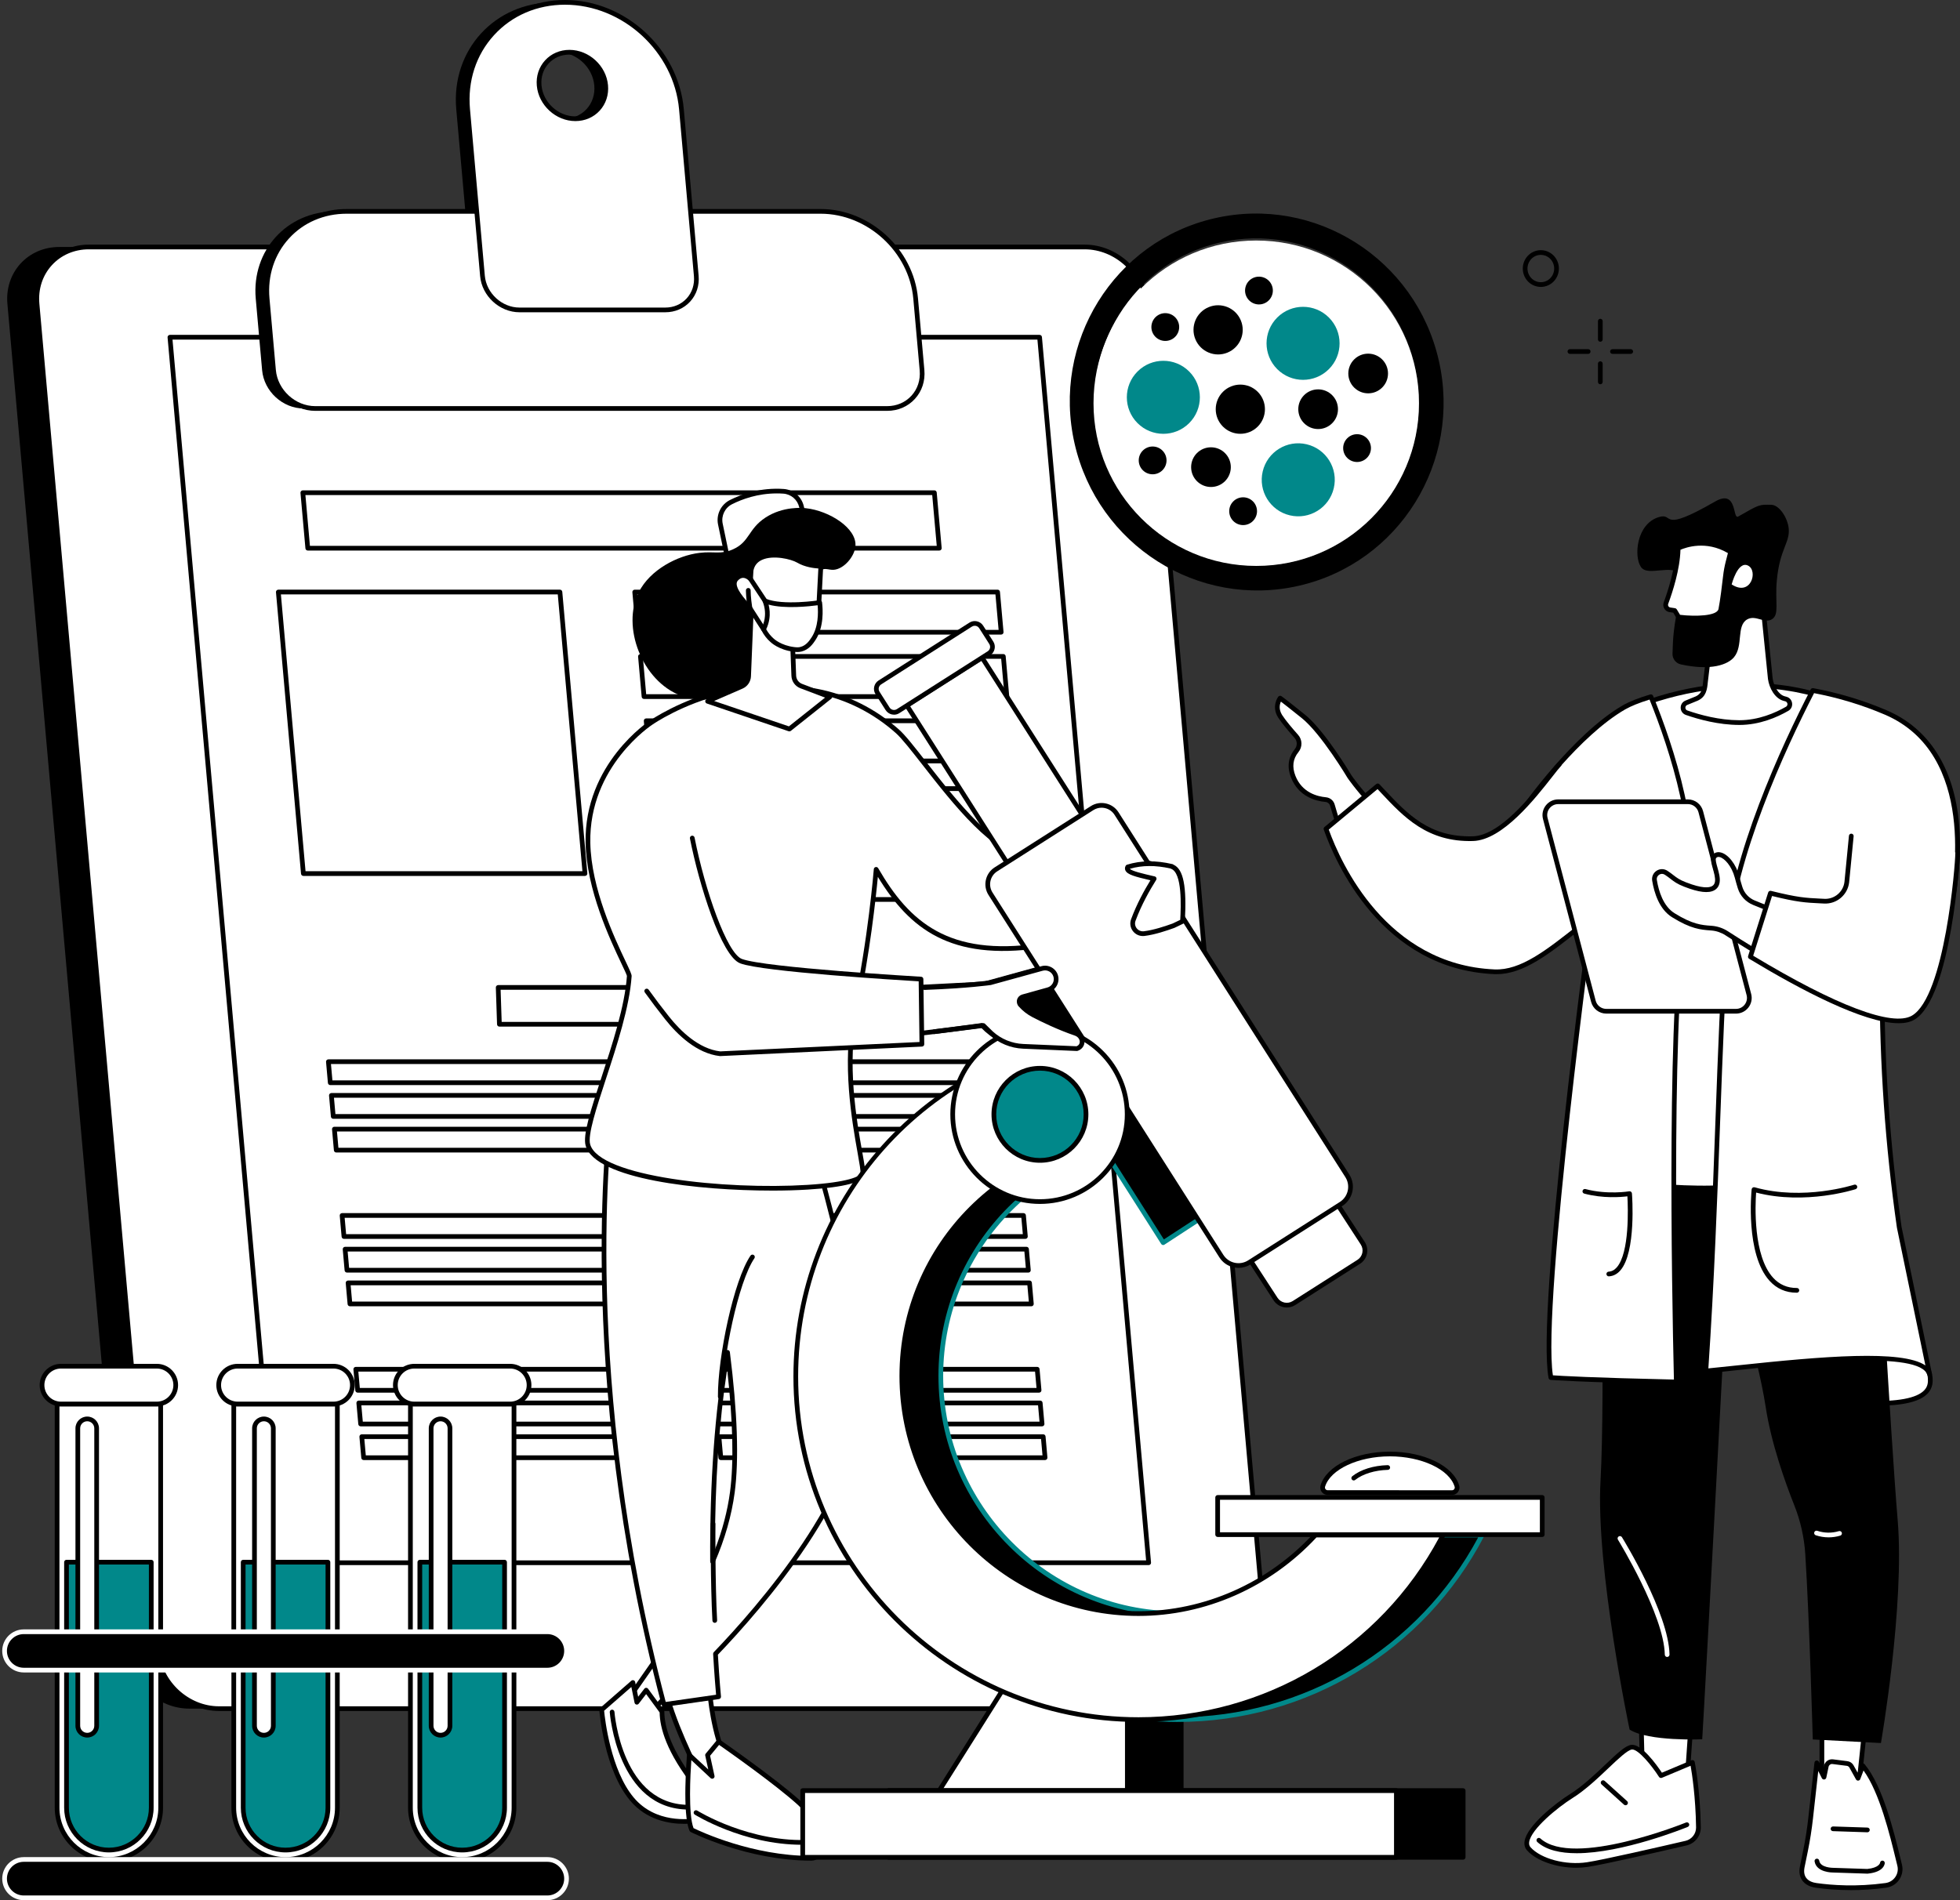 <svg width="528" height="512" viewBox="0 0 528 512" fill="none" xmlns="http://www.w3.org/2000/svg">
<rect x="0" y="0" width="528" height="512" fill="#333333" stroke="none"/>
<g clip-path="url(#clip0_1429_6154)">
<path d="M15.956 66.549H284.244C292.707 66.549 300.178 73.409 300.933 81.873L333.259 445.062C334.012 453.526 327.761 460.386 319.298 460.386H51.01C42.547 460.386 35.076 453.526 34.321 445.062L1.995 81.873C1.242 73.409 7.493 66.549 15.956 66.549Z" fill="black"/>
<path d="M23.932 66.549H292.22C300.683 66.549 308.153 73.409 308.909 81.873L341.235 445.062C341.987 453.526 335.737 460.386 327.274 460.386H58.988C50.525 460.386 43.055 453.526 42.3 445.062L9.974 81.873C9.221 73.409 15.471 66.549 23.935 66.549H23.932Z" fill="white"/>
<path d="M327.275 461.019H58.987C50.219 461.019 42.449 453.885 41.666 445.117L9.34 81.927C8.959 77.643 10.274 73.615 13.047 70.585C15.803 67.571 19.669 65.912 23.93 65.912H292.218C300.987 65.912 308.756 73.046 309.537 81.815L341.863 445.005C342.243 449.288 340.928 453.317 338.156 456.347C335.4 459.36 331.533 461.019 327.272 461.019H327.275ZM23.933 67.182C20.033 67.182 16.499 68.696 13.984 71.443C11.455 74.208 10.255 77.892 10.604 81.818L42.93 445.008C43.655 453.138 50.856 459.755 58.987 459.755H327.275C331.175 459.755 334.709 458.241 337.224 455.494C339.753 452.729 340.953 449.045 340.604 445.122L308.278 81.932C307.553 73.802 300.352 67.185 292.221 67.185H23.933V67.182Z" fill="black"/>
<path d="M75.168 421.082H309.443L280.052 90.867H45.777L75.168 421.082Z" fill="white"/>
<path d="M309.442 421.713H75.167C74.839 421.713 74.565 421.461 74.534 421.134L45.143 90.921C45.127 90.745 45.188 90.569 45.308 90.438C45.429 90.306 45.599 90.231 45.776 90.231H280.051C280.378 90.231 280.652 90.482 280.683 90.81L310.074 421.024C310.091 421.201 310.029 421.377 309.909 421.508C309.789 421.64 309.618 421.716 309.442 421.716V421.713ZM75.749 420.445H308.748L279.469 91.501H46.469L75.749 420.445Z" fill="black"/>
<path d="M253.037 148.343H82.91C82.583 148.343 82.309 148.091 82.278 147.764L80.946 132.812C80.929 132.636 80.991 132.46 81.111 132.328C81.231 132.197 81.402 132.121 81.578 132.121H251.708C252.035 132.121 252.309 132.373 252.34 132.7L253.672 147.652C253.689 147.828 253.627 148.004 253.51 148.136C253.389 148.267 253.219 148.343 253.042 148.343H253.037ZM83.489 147.073H252.346L251.129 133.389H82.272L83.489 147.073Z" fill="black"/>
<path d="M157.589 236.016H81.726C81.399 236.016 81.124 235.764 81.094 235.437L74.343 159.574C74.326 159.398 74.387 159.221 74.508 159.09C74.628 158.958 74.799 158.883 74.975 158.883H150.838C151.165 158.883 151.439 159.135 151.47 159.462L158.221 235.325C158.238 235.501 158.176 235.677 158.056 235.809C157.936 235.94 157.765 236.016 157.589 236.016ZM82.308 234.748H156.898L150.258 160.156H75.669L82.308 234.748Z" fill="black"/>
<path d="M269.705 170.984H171.949C171.622 170.984 171.348 170.733 171.317 170.405L170.354 159.578C170.337 159.402 170.399 159.225 170.519 159.094C170.64 158.962 170.81 158.887 170.987 158.887H268.742C269.07 158.887 269.344 159.139 269.375 159.466L270.337 170.293C270.354 170.47 270.292 170.646 270.172 170.777C270.052 170.909 269.881 170.984 269.705 170.984ZM172.528 169.717H269.011L268.16 160.16H171.678L172.528 169.717Z" fill="black"/>
<path d="M271.246 188.33H173.49C173.163 188.33 172.889 188.078 172.858 187.751L171.895 176.923C171.879 176.747 171.94 176.571 172.06 176.439C172.181 176.308 172.351 176.232 172.528 176.232H270.283C270.611 176.232 270.885 176.484 270.916 176.812L271.878 187.639C271.895 187.815 271.833 187.992 271.713 188.123C271.593 188.255 271.422 188.33 271.246 188.33ZM174.072 187.06H270.555L269.704 177.503H173.221L174.072 187.06Z" fill="black"/>
<path d="M272.789 205.674H175.033C174.706 205.674 174.431 205.422 174.401 205.095L173.438 194.267C173.421 194.091 173.483 193.915 173.603 193.783C173.724 193.652 173.894 193.576 174.071 193.576H271.826C272.154 193.576 272.428 193.828 272.459 194.155L273.421 204.983C273.438 205.159 273.376 205.335 273.256 205.467C273.136 205.598 272.965 205.674 272.789 205.674ZM175.615 204.406H272.098L271.247 194.849H174.764L175.615 204.406Z" fill="black"/>
<path d="M273.968 223.949H176.213C175.885 223.949 175.611 223.698 175.58 223.37L174.618 212.543C174.601 212.366 174.663 212.19 174.783 212.059C174.903 211.927 175.074 211.852 175.25 211.852H273.006C273.333 211.852 273.607 212.103 273.638 212.431L274.601 223.258C274.617 223.435 274.556 223.611 274.436 223.742C274.315 223.874 274.145 223.949 273.968 223.949ZM176.792 222.679H273.274L272.424 213.122H175.941L176.792 222.679Z" fill="black"/>
<path d="M274.728 242.994H176.972C176.645 242.994 176.371 242.742 176.34 242.415L175.378 231.588C175.361 231.411 175.422 231.235 175.543 231.104C175.663 230.972 175.834 230.896 176.01 230.896H273.766C274.093 230.896 274.367 231.148 274.398 231.476L275.36 242.303C275.377 242.479 275.316 242.656 275.195 242.787C275.075 242.919 274.904 242.994 274.728 242.994ZM177.552 241.727H274.034L273.184 232.169H176.701L177.552 241.727Z" fill="black"/>
<path d="M272.541 292.374H185.187C184.86 292.374 184.586 292.122 184.555 291.795L184.052 286.127C184.035 285.95 184.096 285.774 184.214 285.643C184.334 285.511 184.505 285.436 184.681 285.436H272.034C272.362 285.436 272.636 285.687 272.667 286.015L273.17 291.683C273.187 291.859 273.126 292.036 273.008 292.167C272.888 292.299 272.717 292.374 272.541 292.374ZM185.767 291.107H271.847L271.455 286.706H185.375L185.767 291.107Z" fill="black"/>
<path d="M273.349 301.454H185.996C185.669 301.454 185.395 301.202 185.364 300.875L184.86 295.207C184.843 295.03 184.905 294.854 185.022 294.723C185.143 294.591 185.313 294.516 185.49 294.516H272.843C273.17 294.516 273.445 294.767 273.475 295.095L273.979 300.763C273.996 300.939 273.934 301.116 273.817 301.247C273.696 301.379 273.526 301.454 273.349 301.454ZM186.578 300.187H272.658L272.267 295.786H186.186L186.578 300.187Z" fill="black"/>
<path d="M274.156 310.538H186.803C186.475 310.538 186.201 310.286 186.17 309.959L185.667 304.291C185.65 304.114 185.712 303.938 185.829 303.807C185.949 303.675 186.12 303.6 186.296 303.6H273.65C273.977 303.6 274.251 303.851 274.282 304.179L274.786 309.847C274.802 310.023 274.741 310.2 274.62 310.331C274.5 310.463 274.33 310.538 274.153 310.538H274.156ZM187.385 309.271H273.465L273.073 304.87H186.993L187.385 309.271Z" fill="black"/>
<path d="M276.23 333.81H188.877C188.55 333.81 188.275 333.558 188.245 333.231L187.741 327.562C187.724 327.386 187.786 327.21 187.903 327.078C188.024 326.947 188.194 326.871 188.371 326.871H275.724C276.051 326.871 276.325 327.123 276.356 327.45L276.86 333.119C276.877 333.295 276.815 333.471 276.698 333.603C276.577 333.734 276.407 333.81 276.23 333.81ZM189.456 332.542H275.536L275.145 328.141H189.064L189.456 332.542Z" fill="black"/>
<path d="M277.037 342.89H189.684C189.356 342.89 189.082 342.638 189.051 342.311L188.548 336.642C188.531 336.466 188.592 336.29 188.71 336.158C188.83 336.027 189.001 335.951 189.177 335.951H276.531C276.858 335.951 277.132 336.203 277.163 336.53L277.666 342.199C277.683 342.375 277.622 342.551 277.504 342.683C277.384 342.814 277.213 342.89 277.037 342.89ZM190.266 341.622H276.346L275.954 337.221H189.874L190.266 341.622Z" fill="black"/>
<path d="M277.844 351.974H190.49C190.163 351.974 189.889 351.722 189.858 351.395L189.354 345.726C189.338 345.55 189.399 345.374 189.517 345.242C189.637 345.111 189.808 345.035 189.984 345.035H277.337C277.665 345.035 277.939 345.287 277.969 345.614L278.473 351.283C278.49 351.459 278.428 351.635 278.308 351.767C278.188 351.898 278.017 351.974 277.841 351.974H277.844ZM191.072 350.706H277.152L276.761 346.305H190.68L191.072 350.706Z" fill="black"/>
<path d="M279.916 375.241H192.562C192.235 375.241 191.961 374.99 191.93 374.662L191.427 368.994C191.41 368.818 191.471 368.641 191.592 368.51C191.712 368.378 191.883 368.303 192.059 368.303H279.412C279.74 368.303 280.014 368.555 280.045 368.882L280.548 374.55C280.565 374.727 280.503 374.903 280.386 375.034C280.266 375.166 280.095 375.241 279.919 375.241H279.916ZM193.142 373.974H279.222L278.83 369.573H192.75L193.142 373.974Z" fill="black"/>
<path d="M280.724 384.321H193.371C193.044 384.321 192.77 384.07 192.739 383.742L192.235 378.074C192.218 377.898 192.28 377.721 192.397 377.59C192.518 377.458 192.688 377.383 192.865 377.383H280.218C280.545 377.383 280.82 377.635 280.85 377.962L281.354 383.63C281.371 383.807 281.309 383.983 281.192 384.114C281.071 384.246 280.901 384.321 280.724 384.321ZM193.95 383.054H280.031L279.639 378.653H193.559L193.95 383.054Z" fill="black"/>
<path d="M281.531 393.407H194.178C193.85 393.407 193.576 393.156 193.545 392.828L193.042 387.16C193.025 386.984 193.087 386.807 193.204 386.676C193.324 386.544 193.495 386.469 193.671 386.469H281.025C281.352 386.469 281.626 386.721 281.657 387.048L282.161 392.716C282.177 392.893 282.116 393.069 281.998 393.2C281.878 393.332 281.707 393.407 281.531 393.407ZM194.757 392.137H280.837L280.446 387.736H194.365L194.757 392.137Z" fill="black"/>
<path d="M176.322 292.374H88.969C88.641 292.374 88.367 292.122 88.336 291.795L87.833 286.127C87.816 285.95 87.878 285.774 87.995 285.643C88.115 285.511 88.286 285.436 88.462 285.436H175.816C176.143 285.436 176.417 285.687 176.448 286.015L176.952 291.683C176.968 291.859 176.907 292.036 176.789 292.167C176.669 292.299 176.498 292.374 176.322 292.374ZM89.548 291.104H175.628L175.237 286.703H89.156L89.548 291.104Z" fill="black"/>
<path d="M177.129 301.454H89.775C89.448 301.454 89.174 301.202 89.143 300.875L88.639 295.207C88.623 295.03 88.684 294.854 88.805 294.723C88.925 294.591 89.096 294.516 89.272 294.516H176.625C176.952 294.516 177.227 294.767 177.257 295.095L177.761 300.763C177.778 300.939 177.716 301.116 177.599 301.247C177.478 301.379 177.308 301.454 177.132 301.454H177.129ZM90.357 300.184H176.438L176.046 295.783H89.966L90.357 300.184Z" fill="black"/>
<path d="M177.935 310.538H90.582C90.255 310.538 89.981 310.286 89.95 309.959L89.446 304.291C89.429 304.114 89.491 303.938 89.608 303.807C89.729 303.675 89.899 303.6 90.076 303.6H177.429C177.756 303.6 178.03 303.851 178.061 304.179L178.565 309.847C178.582 310.023 178.52 310.2 178.4 310.331C178.279 310.463 178.109 310.538 177.933 310.538H177.935ZM91.164 309.268H177.244L176.853 304.867H90.772L91.164 309.268Z" fill="black"/>
<path d="M180.012 333.81H92.658C92.331 333.81 92.057 333.558 92.026 333.231L91.522 327.562C91.505 327.386 91.567 327.21 91.684 327.078C91.805 326.947 91.975 326.871 92.152 326.871H179.505C179.832 326.871 180.107 327.123 180.137 327.45L180.641 333.119C180.658 333.295 180.596 333.471 180.479 333.603C180.358 333.734 180.188 333.81 180.012 333.81ZM93.237 332.542H179.318L178.926 328.141H92.846L93.237 332.542Z" fill="black"/>
<path d="M180.82 342.89H93.467C93.139 342.89 92.865 342.638 92.835 342.311L92.331 336.642C92.314 336.466 92.376 336.29 92.493 336.158C92.613 336.027 92.784 335.951 92.96 335.951H180.314C180.641 335.951 180.915 336.203 180.946 336.53L181.45 342.199C181.466 342.375 181.405 342.551 181.287 342.683C181.167 342.814 180.996 342.89 180.82 342.89ZM94.046 341.622H180.126L179.735 337.221H93.654L94.046 341.622Z" fill="black"/>
<path d="M181.625 351.974H94.272C93.944 351.974 93.67 351.722 93.639 351.395L93.135 345.726C93.119 345.55 93.18 345.374 93.298 345.242C93.418 345.111 93.589 345.035 93.765 345.035H181.118C181.446 345.035 181.72 345.287 181.751 345.614L182.254 351.283C182.271 351.459 182.21 351.635 182.089 351.767C181.969 351.898 181.798 351.974 181.622 351.974H181.625ZM94.853 350.706H180.934L180.542 346.305H94.462L94.853 350.706Z" fill="black"/>
<path d="M183.699 375.241H96.346C96.018 375.241 95.744 374.99 95.713 374.662L95.21 368.994C95.193 368.818 95.254 368.641 95.375 368.51C95.495 368.378 95.666 368.303 95.842 368.303H183.195C183.523 368.303 183.797 368.555 183.828 368.882L184.331 374.55C184.348 374.727 184.287 374.903 184.169 375.034C184.049 375.166 183.878 375.241 183.702 375.241H183.699ZM96.925 373.974H183.005L182.613 369.573H96.533L96.925 373.974Z" fill="black"/>
<path d="M184.508 384.321H97.154C96.827 384.321 96.553 384.07 96.522 383.742L96.018 378.074C96.002 377.898 96.063 377.721 96.181 377.59C96.301 377.458 96.472 377.383 96.648 377.383H184.001C184.329 377.383 184.603 377.635 184.634 377.962L185.137 383.63C185.154 383.807 185.092 383.983 184.975 384.114C184.855 384.246 184.684 384.321 184.508 384.321ZM97.733 383.054H183.814L183.422 378.653H97.342L97.733 383.054Z" fill="black"/>
<path d="M185.314 393.405H97.961C97.634 393.405 97.359 393.154 97.329 392.826L96.825 387.158C96.808 386.982 96.87 386.805 96.987 386.674C97.108 386.542 97.278 386.467 97.454 386.467H184.808C185.135 386.467 185.409 386.719 185.44 387.046L185.944 392.714C185.961 392.891 185.899 393.067 185.781 393.198C185.661 393.33 185.491 393.405 185.314 393.405ZM98.54 392.138H184.62L184.229 387.737H98.148L98.54 392.138Z" fill="black"/>
<path d="M221.886 276.616H134.532C134.191 276.616 133.911 276.345 133.9 276.003L133.573 266.082C133.567 265.912 133.631 265.744 133.752 265.621C133.872 265.498 134.037 265.428 134.208 265.428H221.561C221.902 265.428 222.182 265.699 222.193 266.04L222.521 275.961C222.526 276.132 222.462 276.3 222.342 276.423C222.221 276.546 222.056 276.616 221.886 276.616ZM135.145 275.349H221.228L220.943 266.695H134.86L135.145 275.349Z" fill="black"/>
<path d="M81.855 110.066H235.913C241.615 110.066 245.826 105.444 245.317 99.742L243.602 80.462C242.446 67.477 230.984 56.949 217.996 56.949H90.315C77.331 56.949 67.74 67.475 68.895 80.462L70.61 99.742C71.117 105.444 76.15 110.066 81.852 110.066H81.855Z" fill="black"/>
<path d="M122.911 29.433L126.909 74.338C127.359 79.402 131.83 83.506 136.894 83.506H176.15C181.214 83.506 184.955 79.402 184.504 74.338L180.506 29.433C179.091 13.527 165.051 0.635 149.146 0.635C133.24 0.635 121.495 13.527 122.911 29.433ZM142.179 23.031C141.74 18.082 145.394 14.073 150.34 14.073C155.287 14.073 159.657 18.085 160.096 23.031C160.536 27.981 156.882 31.99 151.935 31.99C146.989 31.99 142.618 27.978 142.179 23.031Z" fill="black"/>
<path d="M84.921 110.066H238.98C244.682 110.066 248.893 105.444 248.383 99.742L246.668 80.462C245.513 67.477 234.05 56.949 221.063 56.949H93.382C80.397 56.949 70.806 67.475 71.962 80.462L73.677 99.742C74.183 105.444 79.216 110.066 84.918 110.066H84.921Z" fill="white"/>
<path d="M238.979 110.701H84.92C78.907 110.701 73.58 105.811 73.046 99.801L71.328 80.521C70.752 74.044 72.741 67.956 76.929 63.379C81.095 58.827 86.937 56.32 93.38 56.32H221.062C234.346 56.32 246.116 67.128 247.297 80.409L249.012 99.689C249.275 102.635 248.368 105.402 246.46 107.487C244.563 109.56 241.905 110.701 238.976 110.701H238.979ZM93.38 57.585C87.298 57.585 81.786 59.946 77.867 64.233C73.922 68.544 72.05 74.288 72.593 80.407L74.311 99.686C74.789 105.061 79.548 109.431 84.92 109.431H238.979C241.547 109.431 243.875 108.435 245.528 106.628C247.193 104.809 247.982 102.384 247.753 99.798L246.038 80.519C244.913 67.873 233.708 57.585 221.064 57.585H93.383H93.38Z" fill="black"/>
<path d="M125.975 29.435L129.973 74.34C130.424 79.404 134.894 83.508 139.958 83.508H179.215C184.279 83.508 188.019 79.404 187.569 74.34L183.571 29.435C182.155 13.529 168.116 0.637 152.21 0.637C136.305 0.637 124.559 13.529 125.975 29.435ZM145.244 23.033C144.804 18.084 148.458 14.075 153.405 14.075C158.351 14.075 162.722 18.087 163.161 23.033C163.6 27.983 159.946 31.992 155 31.992C150.053 31.992 145.683 27.98 145.244 23.033Z" fill="white"/>
<path d="M179.214 84.141H139.957C134.58 84.141 129.818 79.769 129.34 74.394L125.342 29.489C124.639 21.596 127.062 14.177 132.166 8.6C137.241 3.055 144.358 0 152.209 0C168.408 0 182.761 13.178 184.202 29.377L188.2 74.282C188.435 76.918 187.624 79.396 185.917 81.263C184.219 83.12 181.838 84.141 179.216 84.141H179.214ZM152.209 1.267C144.719 1.267 137.932 4.174 133.1 9.457C128.24 14.767 125.935 21.843 126.606 29.377L130.604 74.282C131.027 79.019 135.224 82.874 139.957 82.874H179.214C181.477 82.874 183.522 81.998 184.98 80.406C186.443 78.806 187.14 76.671 186.936 74.394L182.937 29.489C181.553 13.928 167.768 1.27 152.209 1.27V1.267ZM154.998 32.625C149.739 32.625 145.077 28.348 144.61 23.088C144.381 20.508 145.175 18.082 146.846 16.255C148.508 14.44 150.838 13.438 153.404 13.438C158.664 13.438 163.325 17.716 163.792 22.976C164.021 25.555 163.227 27.981 161.557 29.808C159.895 31.624 157.564 32.625 154.998 32.625ZM153.404 14.708C151.196 14.708 149.201 15.561 147.78 17.114C146.353 18.675 145.673 20.757 145.872 22.978C146.283 27.6 150.376 31.361 154.998 31.361C157.203 31.361 159.201 30.507 160.619 28.955C162.046 27.393 162.726 25.312 162.527 23.09C162.116 18.468 158.023 14.708 153.401 14.708H153.404Z" fill="black"/>
<path d="M431.104 92.081C430.754 92.081 430.469 91.799 430.469 91.446V86.528C430.469 86.178 430.751 85.893 431.104 85.893C431.456 85.893 431.739 86.175 431.739 86.528V91.446C431.739 91.796 431.456 92.081 431.104 92.081Z" fill="black"/>
<path d="M431.104 103.54C430.754 103.54 430.469 103.258 430.469 102.905V97.987C430.469 97.637 430.751 97.352 431.104 97.352C431.456 97.352 431.739 97.634 431.739 97.987V102.905C431.739 103.255 431.456 103.54 431.104 103.54Z" fill="black"/>
<path d="M427.835 95.35H422.916C422.567 95.35 422.281 95.068 422.281 94.715C422.281 94.363 422.564 94.08 422.916 94.08H427.835C428.185 94.08 428.47 94.363 428.47 94.715C428.47 95.068 428.187 95.35 427.835 95.35Z" fill="black"/>
<path d="M439.296 95.35H434.377C434.028 95.35 433.742 95.068 433.742 94.715C433.742 94.363 434.025 94.08 434.377 94.08H439.296C439.646 94.08 439.931 94.363 439.931 94.715C439.931 95.068 439.648 95.35 439.296 95.35Z" fill="black"/>
<path d="M415.083 77.31C414.496 77.31 413.908 77.201 413.346 76.983C412.12 76.507 411.155 75.57 410.629 74.347C409.552 71.851 410.668 68.928 413.119 67.828C414.3 67.299 415.612 67.263 416.818 67.733C418.043 68.209 419.009 69.146 419.537 70.368C420.615 72.864 419.498 75.788 417.047 76.887C416.421 77.17 415.752 77.31 415.086 77.313L415.083 77.31ZM415.081 68.673C414.588 68.673 414.098 68.776 413.637 68.984C411.815 69.8 410.99 71.98 411.793 73.843C412.185 74.753 412.901 75.447 413.805 75.799C414.692 76.143 415.657 76.118 416.527 75.729C418.348 74.912 419.174 72.733 418.371 70.869C417.979 69.96 417.263 69.266 416.356 68.914C415.942 68.751 415.511 68.673 415.081 68.673Z" fill="black"/>
<path d="M184.03 436.631C183.664 437.202 169.697 457.175 169.697 457.175C169.697 457.175 170.05 462.264 173.67 463.255L190.281 445.279L184.03 436.631Z" fill="white"/>
<path d="M173.666 463.89C173.61 463.89 173.554 463.882 173.498 463.868C169.491 462.771 169.077 457.447 169.06 457.22C169.049 457.074 169.091 456.932 169.175 456.811C174.004 449.906 183.212 436.732 183.494 436.29C183.609 436.113 183.802 436.004 184.009 435.999C184.241 435.99 184.418 436.091 184.541 436.262L190.791 444.91C190.967 445.153 190.948 445.489 190.743 445.713L174.133 463.688C174.01 463.82 173.842 463.893 173.668 463.893L173.666 463.89ZM170.35 457.346C170.459 458.227 171.036 461.573 173.478 462.527L189.459 445.234L184.04 437.736C181.625 441.222 171.707 455.404 170.347 457.349L170.35 457.346Z" fill="black"/>
<path d="M162.084 460.692C162.084 460.692 163.273 476.461 170.237 484.762C177.201 493.063 188.378 490.408 188.378 490.408C188.378 490.408 189.226 483.388 187.776 481.561C186.327 479.737 178.311 469.981 178.334 461.21L174.075 455.413L171.563 458.667L170.489 453.354L162.084 460.692Z" fill="white"/>
<path d="M184.258 491.425C180.226 491.425 174.152 490.412 169.754 485.166C162.74 476.806 161.503 461.39 161.453 460.738C161.439 460.539 161.517 460.344 161.668 460.212L170.073 452.873C170.244 452.725 170.479 452.678 170.694 452.75C170.907 452.823 171.066 453.005 171.111 453.226L171.911 457.179L173.576 455.025C173.696 454.868 173.872 454.773 174.085 454.779C174.284 454.779 174.471 454.877 174.589 455.039L178.847 460.836C178.928 460.945 178.97 461.077 178.97 461.214C178.962 464.988 180.539 471.479 188.116 480.972L188.273 481.168C189.842 483.143 189.098 489.737 189.008 490.484C188.975 490.747 188.785 490.963 188.524 491.024C188.48 491.036 186.762 491.425 184.258 491.425ZM162.743 460.954C162.958 463.2 164.505 476.94 170.722 484.349C176.597 491.355 185.715 490.235 187.797 489.872C188.074 487.211 188.158 483.065 187.277 481.954L187.123 481.758C179.451 472.148 177.747 465.422 177.7 461.418L174.063 456.466L172.065 459.054C171.914 459.25 171.662 459.339 171.419 459.283C171.175 459.227 170.991 459.034 170.94 458.791L170.081 454.547L162.743 460.954Z" fill="black"/>
<path d="M164.893 461.295C164.893 461.295 166.697 487.494 186.142 486.928L164.893 461.295Z" fill="white"/>
<path d="M185.53 487.576C166.292 487.576 164.281 461.606 164.261 461.341C164.239 460.991 164.502 460.689 164.849 460.663C165.193 460.641 165.501 460.904 165.526 461.251C165.542 461.508 167.521 486.84 186.126 486.297C186.476 486.289 186.767 486.563 186.778 486.913C186.789 487.262 186.512 487.556 186.162 487.564C185.95 487.57 185.737 487.573 185.53 487.573V487.576Z" fill="black"/>
<path d="M191.067 453.776C190.986 454.632 191.87 466.601 195.583 474.116C195.583 474.116 193.868 479.63 188.619 478.64C188.619 478.64 180.556 463.288 178.863 453.348L191.067 453.773V453.776Z" fill="white"/>
<path d="M189.855 479.396C189.43 479.396 188.982 479.354 188.506 479.264C188.316 479.228 188.154 479.108 188.061 478.937C187.731 478.308 179.931 463.381 178.244 453.457C178.21 453.27 178.266 453.077 178.392 452.934C178.518 452.792 178.703 452.716 178.893 452.719L191.097 453.144C191.271 453.15 191.433 453.231 191.55 453.36C191.665 453.488 191.724 453.664 191.707 453.838C191.654 454.451 192.44 466.311 196.158 473.84C196.231 473.985 196.245 474.153 196.195 474.31C196.178 474.366 194.552 479.402 189.858 479.402L189.855 479.396ZM189.038 478.067C192.944 478.615 194.538 475.11 194.899 474.156C191.648 467.388 190.56 457.218 190.442 454.386L179.634 454.009C181.408 462.998 187.98 476.002 189.041 478.064L189.038 478.067Z" fill="black"/>
<path d="M185.697 472.895C185.697 472.895 184.36 488.596 186.332 493.042C186.332 493.042 201.275 500.728 218.619 500.705C219.85 500.705 220.86 499.706 220.849 498.475C220.823 495.507 220.043 490.085 215.298 485.79C208.398 479.548 193.59 469.297 193.59 469.297L190.601 472.914L191.855 478.636L185.697 472.895Z" fill="white"/>
<path d="M218.554 501.344C201.283 501.344 186.197 493.686 186.046 493.608C185.917 493.54 185.814 493.434 185.755 493.3C183.74 488.756 185.013 473.489 185.066 472.839C185.086 472.599 185.243 472.389 185.469 472.302C185.696 472.216 185.951 472.263 186.13 472.431L190.802 476.787L189.985 473.052C189.943 472.862 189.991 472.663 190.114 472.512L193.102 468.895C193.312 468.64 193.681 468.59 193.952 468.777C194.101 468.881 208.873 479.123 215.725 485.32C220.677 489.803 221.46 495.482 221.486 498.47C221.491 499.228 221.2 499.945 220.663 500.487C220.12 501.036 219.396 501.338 218.621 501.341H218.551L218.554 501.344ZM186.829 492.581C188.673 493.485 202.682 500.073 218.554 500.073C219.007 500.073 219.443 499.92 219.765 499.598C220.062 499.298 220.224 498.901 220.221 498.484C220.199 495.703 219.471 490.421 214.877 486.263C208.781 480.749 196.308 471.967 193.712 470.154L191.292 473.083L192.478 478.502C192.537 478.774 192.414 479.051 192.173 479.188C191.932 479.325 191.63 479.291 191.426 479.101L186.233 474.261C185.973 478.029 185.377 488.857 186.829 492.581Z" fill="black"/>
<path d="M187.496 488.4C187.496 488.4 201.706 497.373 218.709 496.349L187.496 488.4Z" fill="white"/>
<path d="M216.013 497.064C200.219 497.064 187.296 489.023 187.159 488.939C186.862 488.751 186.775 488.36 186.96 488.063C187.148 487.766 187.539 487.68 187.836 487.864C187.976 487.954 202.091 496.717 218.671 495.715C219.017 495.695 219.32 495.961 219.342 496.311C219.364 496.661 219.096 496.96 218.749 496.982C217.831 497.038 216.916 497.064 216.015 497.064H216.013Z" fill="black"/>
<path d="M231.819 377.429C231.737 345.579 215.3 297.216 215.3 297.216L208.591 298.29L208.916 295.324L164.867 297.213C164.867 297.213 154.459 367.013 178.87 459.285L193.595 457.172C193.595 457.172 193.167 452.816 192.747 445.603C204.96 432.884 231.883 402.052 231.821 377.423L231.819 377.429ZM197.285 402.092C196.376 408.91 194.361 415.213 191.955 420.745C191.863 403.798 192.691 383.262 195.987 364.388C197.615 377.32 198.67 391.717 197.285 402.094V402.092Z" fill="white"/>
<path d="M178.865 459.923C178.583 459.923 178.328 459.732 178.253 459.45C154.085 368.107 164.132 297.82 164.236 297.121C164.28 296.821 164.532 296.595 164.834 296.581L208.883 294.692C209.065 294.684 209.247 294.756 209.373 294.893C209.499 295.028 209.56 295.212 209.541 295.397L209.306 297.535L215.195 296.592C215.5 296.544 215.796 296.72 215.897 297.014C216.062 297.498 232.371 345.842 232.449 377.429C232.513 402.274 205.316 433.402 193.392 445.85C193.8 452.802 194.217 457.074 194.223 457.116C194.256 457.455 194.018 457.757 193.683 457.807L178.958 459.92C178.927 459.925 178.896 459.925 178.868 459.925L178.865 459.923ZM165.419 297.828C164.552 304.381 156.511 371.898 179.335 458.582L192.905 456.638C192.776 455.2 192.438 451.272 192.11 445.648C192.099 445.472 192.163 445.298 192.286 445.172C204.004 432.971 231.246 401.949 231.184 377.435C231.109 347.789 216.611 303.186 214.868 297.932L208.687 298.922C208.491 298.953 208.293 298.892 208.15 298.754C208.007 298.617 207.935 298.422 207.957 298.226L208.203 295.996L165.422 297.831L165.419 297.828ZM191.953 421.377C191.912 421.377 191.87 421.374 191.825 421.363C191.531 421.302 191.321 421.044 191.318 420.745C191.201 399.308 192.561 380.308 195.358 364.276C195.412 363.966 195.677 363.739 195.999 363.75C196.312 363.759 196.575 363.994 196.615 364.304C198.66 380.554 199.096 393.295 197.913 402.173C197.087 408.359 195.277 414.693 192.535 420.994C192.432 421.229 192.202 421.374 191.953 421.374V421.377ZM195.887 368.918C193.716 383.089 192.608 399.409 192.583 417.552C194.609 412.335 195.977 407.119 196.657 402.008C197.717 394.062 197.457 382.943 195.887 368.918Z" fill="black"/>
<path d="M194.036 376.968C193.686 376.968 193.404 376.685 193.401 376.338C193.339 365.667 197.668 344.921 202.178 338.327C202.374 338.039 202.768 337.963 203.059 338.162C203.347 338.36 203.423 338.755 203.224 339.043C198.91 345.352 194.61 366.056 194.668 376.33C194.668 376.679 194.389 376.965 194.039 376.968H194.036Z" fill="black"/>
<path d="M192.551 437.267C192.218 437.267 191.938 437.007 191.918 436.668C191.37 426.856 191.454 410.741 191.454 410.579C191.454 410.229 191.739 409.949 192.089 409.949H192.092C192.441 409.949 192.724 410.237 192.721 410.587C192.721 410.749 192.637 426.826 193.183 436.598C193.202 436.948 192.934 437.247 192.584 437.267C192.573 437.267 192.559 437.267 192.548 437.267H192.551Z" fill="black"/>
<path d="M244.6 278.821C239.525 279.394 245.023 266.147 245.023 266.147L265.175 265.117L280.429 260.909C281.996 260.475 283.621 261.382 284.08 262.946C284.548 264.541 283.621 266.211 282.024 266.656L275.211 268.556C274.266 268.819 273.924 269.985 274.579 270.718C275.592 271.854 276.798 272.794 278.146 273.494C280.6 274.764 284.9 276.854 289.405 278.393C291.517 279.114 291.909 281.786 289.802 282.519L275.312 281.898C271.641 281.742 267.053 279.028 264.596 276.286C264.596 276.286 253.332 277.836 244.6 278.821Z" fill="white"/>
<path d="M289.802 283.152C289.802 283.152 289.785 283.152 289.774 283.152L275.284 282.531C271.395 282.366 266.829 279.582 264.353 276.961C262.431 277.224 252.479 278.569 244.67 279.454C243.47 279.591 242.807 279.07 242.46 278.611C240.395 275.867 244.016 266.919 244.435 265.907C244.53 265.68 244.743 265.529 244.989 265.518L265.075 264.491L280.261 260.302C282.147 259.782 284.136 260.887 284.69 262.77C284.964 263.707 284.855 264.692 284.382 265.546C283.91 266.396 283.135 267.009 282.195 267.272L275.382 269.172C275.147 269.236 274.973 269.409 274.903 269.642C274.834 269.877 274.889 270.117 275.052 270.299C276.02 271.385 277.159 272.272 278.44 272.935C280.653 274.082 285.048 276.239 289.612 277.794C290.938 278.248 291.833 279.409 291.836 280.682C291.836 281.792 291.139 282.727 290.012 283.119C289.945 283.141 289.875 283.155 289.805 283.155L289.802 283.152ZM264.596 275.654C264.775 275.654 264.949 275.73 265.069 275.864C267.341 278.399 271.803 281.113 275.34 281.264L289.701 281.879C290.454 281.571 290.568 281.004 290.568 280.682C290.568 280.072 290.143 279.311 289.203 278.992C284.797 277.487 280.603 275.478 277.858 274.057C276.439 273.321 275.178 272.341 274.109 271.138C273.656 270.629 273.499 269.935 273.689 269.281C273.882 268.626 274.386 268.128 275.043 267.946L281.856 266.046C282.463 265.876 282.967 265.478 283.275 264.927C283.582 264.373 283.652 263.733 283.476 263.125C283.118 261.903 281.828 261.184 280.603 261.522L265.349 265.73C265.304 265.741 265.259 265.75 265.212 265.753L245.459 266.763C244.01 270.372 242.289 276.27 243.476 277.848C243.613 278.032 243.87 278.267 244.53 278.192C253.153 277.218 264.398 275.674 264.512 275.66C264.54 275.657 264.571 275.654 264.599 275.654H264.596Z" fill="black"/>
<path d="M194.955 186.417C183.532 189.036 175.449 194.682 175.449 194.682C175.449 194.682 157.974 205.825 158.388 227.089C158.71 243.587 169.616 261.597 169.52 263.004C168.441 278.75 156.751 302.923 158.382 308.536C162.336 322.156 231.439 322.531 232.435 316.289C232.88 313.502 226.288 291.458 230.398 272.369C234.536 253.134 236.025 234.243 236.025 234.243C244.608 249.079 255.209 258.343 279.886 254.863C304.507 251.39 318.563 248.26 318.563 248.26L316.627 234.511C316.627 234.511 297.963 228.057 277.684 230.231C265.603 231.526 247.854 202.474 241.754 197.049C235.599 191.576 228.135 187.754 220.041 186.232C212.92 184.892 204.09 184.324 194.958 186.417H194.955Z" fill="white"/>
<path d="M207.965 320.799C188.184 320.799 160.399 317.758 157.772 308.712C156.935 305.833 159.165 299.037 161.985 290.434C164.959 281.361 168.334 271.076 168.887 262.96C168.848 262.677 168.14 261.18 167.391 259.597C164.344 253.153 158.001 239.746 157.755 227.1C157.338 205.727 174.931 194.259 175.107 194.144C175.166 194.103 183.4 188.415 194.812 185.796C202.696 183.988 211.221 183.924 220.155 185.606C228.193 187.119 235.806 190.91 242.173 196.573C243.889 198.098 246.379 201.287 249.532 205.325C257.363 215.352 269.189 230.508 277.616 229.598C297.797 227.436 316.646 233.845 316.833 233.913C317.057 233.991 317.219 234.187 317.253 234.425L319.189 248.173C319.236 248.5 319.021 248.808 318.699 248.881C318.559 248.912 304.338 252.054 279.975 255.492C256.073 258.864 245.064 250.353 236.483 236.26C235.979 241.601 234.348 257.023 231.019 272.506C228.011 286.484 230.792 302.07 232.283 310.444C232.899 313.897 233.19 315.592 233.061 316.392C232.722 318.519 227.513 319.912 217.581 320.53C214.755 320.706 211.484 320.802 207.965 320.802V320.799ZM194.955 186.417L195.097 187.035C183.934 189.595 175.893 195.146 175.812 195.202C175.619 195.325 158.62 206.43 159.022 227.078C159.263 239.45 165.527 252.692 168.538 259.057C169.791 261.706 170.186 262.568 170.152 263.049C169.584 271.322 166.188 281.688 163.188 290.831C160.654 298.559 158.261 305.858 158.989 308.36C161.521 317.083 195.341 320.645 217.5 319.263C228.537 318.574 231.684 316.952 231.808 316.191C231.905 315.567 231.522 313.404 231.033 310.665C229.525 302.204 226.716 286.458 229.776 272.237C233.858 253.262 235.378 234.383 235.392 234.195C235.414 233.918 235.613 233.689 235.884 233.627C236.153 233.566 236.435 233.689 236.572 233.929C245.052 248.584 255.651 257.644 279.796 254.239C301.375 251.195 314.973 248.383 317.849 247.77L316.05 234.995C313.344 234.125 296.107 228.896 277.748 230.866C277.462 230.897 277.171 230.911 276.88 230.911C267.899 230.911 256.744 216.628 248.53 206.111C245.539 202.281 242.957 198.976 241.328 197.527C235.134 192.018 227.731 188.328 219.92 186.859C211.16 185.211 202.805 185.273 195.095 187.041L194.952 186.423L194.955 186.417Z" fill="black"/>
<path d="M183.818 196.225C183.818 196.225 171.373 201.508 164.804 223.012C161.178 234.88 161.841 251.804 179.725 274.301C183.301 278.8 188.325 283.277 193.997 283.923L248.347 281.363L248.106 263.809C248.106 263.809 205.957 261.375 199.623 258.972C194.013 256.843 185.886 229.125 185.041 215.522L183.818 196.223V196.225Z" fill="white"/>
<path d="M193.997 284.56C193.971 284.56 193.949 284.56 193.924 284.557C187.688 283.846 182.489 278.805 179.227 274.7C177.302 272.28 175.444 269.821 173.701 267.395C173.497 267.11 173.561 266.715 173.847 266.511C174.129 266.307 174.527 266.371 174.731 266.657C176.46 269.066 178.309 271.508 180.22 273.911C183.326 277.817 188.236 282.61 194.016 283.292L247.703 280.763L247.48 264.413C242.144 264.097 205.412 261.853 199.396 259.57C194.304 257.639 188.311 238.354 185.863 225.926C185.796 225.582 186.02 225.249 186.364 225.182C186.706 225.115 187.041 225.339 187.108 225.683C189.915 239.929 195.838 256.864 199.847 258.383C206.019 260.725 247.723 263.157 248.143 263.179C248.476 263.199 248.736 263.47 248.741 263.803L248.982 281.356C248.988 281.698 248.719 281.983 248.378 281.997L194.027 284.557C194.027 284.557 194.008 284.557 193.997 284.557V284.56Z" fill="black"/>
<path d="M196.374 152.305L194.058 141.212C193.557 138.817 194.735 136.391 196.92 135.289C200.042 133.717 204.994 131.96 211.057 132.379C213.41 132.542 215.38 134.232 215.917 136.529L218.18 146.201L196.377 152.303L196.374 152.305Z" fill="white"/>
<path d="M196.375 152.942C196.26 152.942 196.146 152.911 196.045 152.85C195.894 152.757 195.79 152.609 195.754 152.438L193.437 141.345C192.881 138.679 194.196 135.956 196.635 134.728C199.8 133.133 204.88 131.323 211.1 131.751C213.744 131.933 215.926 133.796 216.533 136.39L218.794 146.062C218.872 146.392 218.674 146.725 218.346 146.817L196.543 152.92C196.487 152.936 196.428 152.942 196.372 152.942H196.375ZM209.245 132.951C204.117 132.951 199.925 134.487 197.209 135.856C195.281 136.826 194.243 138.975 194.682 141.082L196.859 151.512L217.423 145.754L215.299 136.673C214.821 134.627 213.098 133.153 211.016 133.01C210.414 132.968 209.824 132.949 209.245 132.949V132.951Z" fill="black"/>
<path d="M217.124 136.937C216.226 136.839 210.955 136.344 206.179 139.48C201.538 142.53 201.969 145.982 197.506 147.994C194.168 149.499 192.445 148.478 188.419 148.97C182.426 149.703 175.129 153.545 172.096 159.515C167.354 168.854 172.989 183.507 183.369 187.415C190.097 189.95 196.608 187.138 197.917 186.537C201.054 185.096 204.156 181.05 210.362 172.959C216.783 164.585 219.995 160.399 220.076 156.818C220.087 156.298 220.068 154.406 221.234 153.623C222.23 152.952 223.265 153.606 224.561 153.531C227.325 153.368 230.224 149.952 230.447 147.149C230.834 142.32 223.428 137.625 217.121 136.94L217.124 136.937Z" fill="black"/>
<path d="M213.834 182.061L213.537 174.146C219.835 174.216 220.562 163.403 220.562 163.403L221.122 152.57C221.122 152.57 217.72 152.611 215.079 151.064C212.438 149.517 203.443 147.847 202.329 153.689L202.195 156.022C202.195 156.022 200.236 153.887 198.295 156.022C196.353 158.157 200.911 162.664 202.033 163.867C202.033 163.867 202.144 164.197 202.377 164.737L201.663 182.232C201.616 183.424 200.888 184.484 199.794 184.963L190.623 188.966L212.645 196.439L223.542 187.777L215.848 184.867C214.676 184.423 213.884 183.32 213.837 182.07L213.834 182.061Z" fill="white"/>
<path d="M212.642 197.064C212.572 197.064 212.505 197.053 212.437 197.031L190.416 189.558C190.167 189.474 189.996 189.244 189.985 188.984C189.974 188.721 190.125 188.48 190.365 188.377L199.537 184.373C200.401 183.996 200.986 183.142 201.025 182.199L201.733 164.85C201.61 164.556 201.523 164.335 201.476 164.201L201.302 164.016C199.601 162.223 195.614 158.021 197.824 155.592C198.521 154.826 199.307 154.437 200.163 154.437H200.169C200.729 154.437 201.227 154.607 201.629 154.82L201.697 153.65C201.697 153.622 201.702 153.594 201.708 153.569C202.049 151.79 203.104 150.453 204.766 149.697C208.229 148.125 213.45 149.375 215.4 150.517C217.857 151.958 221.083 151.935 221.116 151.935H221.125C221.298 151.935 221.463 152.005 221.581 152.131C221.701 152.257 221.765 152.428 221.757 152.604L221.197 163.437C221.167 163.896 220.403 174.139 214.194 174.754L214.469 182.04C214.508 183.039 215.135 183.914 216.072 184.27L223.766 187.179C223.978 187.261 224.132 187.448 224.169 187.675C224.205 187.901 224.115 188.128 223.936 188.268L213.039 196.93C212.924 197.019 212.784 197.067 212.644 197.067L212.642 197.064ZM192.374 188.88L212.516 195.716L222.269 187.966L215.619 185.45C214.203 184.916 213.254 183.593 213.198 182.082L212.902 174.167C212.896 173.993 212.961 173.825 213.081 173.7C213.201 173.576 213.394 173.501 213.543 173.507C213.559 173.507 213.579 173.507 213.596 173.507C219.175 173.507 219.922 163.454 219.93 163.353L220.456 153.175C219.289 153.105 216.824 152.817 214.76 151.605C213.109 150.637 208.271 149.493 205.289 150.847C203.996 151.435 203.233 152.389 202.961 153.762L202.83 156.054C202.816 156.308 202.651 156.529 202.41 156.613C202.169 156.7 201.904 156.633 201.73 156.445C201.725 156.44 201.025 155.701 200.172 155.701H200.161C199.679 155.704 199.209 155.953 198.764 156.443C197.824 157.475 198.988 159.73 202.225 163.141L202.497 163.426C202.558 163.49 202.606 163.569 202.634 163.655C202.639 163.669 202.743 163.977 202.961 164.475C203 164.562 203.017 164.657 203.012 164.752L202.298 182.247C202.239 183.671 201.358 184.961 200.051 185.532L192.38 188.878L192.374 188.88Z" fill="black"/>
<path d="M206.059 161.905C206.403 162.784 206.965 164.583 206.607 166.796C206.42 167.962 206.031 168.894 205.689 169.552C206.456 171.062 207.405 172.025 208.026 172.562C208.026 172.562 210.04 174.526 213.907 174.982C214.718 175.077 215.163 175.083 215.77 174.932C217.566 174.49 218.573 172.968 219.136 172.123C221.497 168.561 220.971 163.559 220.82 162.361C220.82 162.361 210.86 163.917 206.059 161.902V161.905Z" fill="white"/>
<path d="M214.831 175.686C214.529 175.686 214.21 175.658 213.835 175.613C209.801 175.137 207.674 173.1 207.585 173.016C206.592 172.157 205.755 171.08 205.126 169.838C205.033 169.656 205.033 169.441 205.128 169.259C205.551 168.448 205.839 167.583 205.984 166.693C206.292 164.788 205.875 163.163 205.472 162.136C205.38 161.898 205.436 161.629 205.618 161.45C205.8 161.271 206.071 161.221 206.306 161.319C210.883 163.238 220.625 161.75 220.723 161.736C220.894 161.708 221.065 161.752 221.202 161.856C221.339 161.959 221.428 162.113 221.451 162.284C221.689 164.181 221.988 168.971 219.666 172.476C219.07 173.377 217.959 175.05 215.922 175.551C215.533 175.646 215.192 175.686 214.831 175.686ZM206.401 169.544C206.936 170.521 207.621 171.374 208.441 172.085C208.486 172.127 210.399 173.931 213.981 174.357C214.772 174.449 215.125 174.443 215.617 174.32C217.173 173.937 218.071 172.586 218.605 171.777C220.474 168.96 220.444 165.121 220.259 163.084C218.133 163.37 211.432 164.114 207.048 162.911C207.325 163.999 207.481 165.367 207.235 166.898C207.087 167.812 206.807 168.702 206.404 169.544H206.401Z" fill="black"/>
<path d="M206.06 162.502C205.856 162.502 205.652 162.401 205.532 162.216L201.662 156.366C201.469 156.075 201.548 155.681 201.841 155.488C202.132 155.295 202.527 155.376 202.72 155.667L206.589 161.517C206.782 161.808 206.701 162.203 206.41 162.396C206.301 162.465 206.181 162.502 206.06 162.502Z" fill="black"/>
<path d="M205.693 170.188C205.483 170.188 205.282 170.085 205.159 169.897L201.494 164.206C201.446 164.134 201.415 164.052 201.401 163.966C200.951 161.213 200.945 159.153 200.945 159.067C200.945 158.717 201.228 158.432 201.578 158.432C201.927 158.432 202.213 158.714 202.213 159.064C202.213 159.084 202.221 161.045 202.632 163.63L206.225 169.212C206.415 169.505 206.328 169.9 206.035 170.087C205.928 170.154 205.811 170.188 205.693 170.188Z" fill="black"/>
<path d="M348.575 351.111L366.028 339.996C367.715 338.921 368.201 336.675 367.113 334.999L357.587 320.344L334.062 335.329L343.625 350.04C344.703 351.696 346.913 352.174 348.578 351.114L348.575 351.111Z" fill="white"/>
<path d="M346.652 352.304C345.264 352.304 343.899 351.624 343.09 350.382L333.527 335.671C333.435 335.529 333.404 335.358 333.441 335.19C333.477 335.025 333.578 334.88 333.72 334.79L357.244 319.805C357.538 319.617 357.927 319.701 358.117 319.995L367.644 334.65C368.265 335.604 368.472 336.743 368.231 337.856C367.991 338.97 367.328 339.918 366.368 340.528L348.915 351.644C348.216 352.089 347.43 352.304 346.652 352.304ZM334.94 335.515L344.153 349.688C345.038 351.048 346.865 351.443 348.233 350.572L365.685 339.457C366.357 339.029 366.821 338.363 366.989 337.585C367.157 336.804 367.012 336.01 366.578 335.341L357.396 321.212L334.94 335.515Z" fill="black"/>
<path d="M284.671 253.493L304.922 240.592L264.528 177.186L244.277 190.087L284.671 253.493Z" fill="white"/>
<path d="M284.671 254.103C284.461 254.103 284.257 254 284.137 253.81L243.747 190.403C243.658 190.26 243.627 190.089 243.663 189.924C243.7 189.759 243.8 189.617 243.943 189.527L264.194 176.626C264.488 176.439 264.879 176.526 265.069 176.819L305.459 240.226C305.548 240.369 305.579 240.54 305.543 240.705C305.506 240.87 305.406 241.012 305.263 241.102L285.012 254.003C284.906 254.07 284.788 254.103 284.671 254.103ZM245.157 190.254L284.864 252.593L304.046 240.375L264.339 178.036L245.157 190.254Z" fill="black"/>
<path d="M267.457 482.589H318.204V436.641H296.4L267.457 482.589Z" fill="black"/>
<path d="M318.202 483.22H267.456C267.224 483.22 267.014 483.094 266.899 482.892C266.787 482.691 266.795 482.445 266.919 482.249L295.862 436.3C295.977 436.116 296.181 436.004 296.399 436.004H318.202C318.552 436.004 318.838 436.286 318.838 436.639V482.588C318.838 482.937 318.555 483.223 318.202 483.223V483.22ZM268.606 481.952H317.57V437.274H296.749L268.606 481.952Z" fill="black"/>
<path d="M252.949 482.593H303.696V436.645H281.893L252.949 482.593Z" fill="white"/>
<path d="M303.695 483.224H252.948C252.716 483.224 252.506 483.098 252.391 482.896C252.279 482.695 252.288 482.449 252.411 482.253L281.354 436.304C281.469 436.12 281.673 436.008 281.891 436.008H303.697C304.047 436.008 304.333 436.29 304.333 436.643V482.591C304.333 482.941 304.05 483.227 303.697 483.227L303.695 483.224ZM254.095 481.956H303.06V437.278H282.238L254.095 481.956Z" fill="black"/>
<path d="M307.208 278.972L325.397 307.529C322.708 307.182 319.969 307.003 317.185 307.003C281.98 307.003 253.44 335.541 253.44 370.745C253.44 405.95 281.98 434.771 317.185 434.771C336.157 434.771 353.19 426.296 364.868 413.605H399.256C383.916 443.066 352.924 463.339 317.185 463.339C266.2 463.339 224.871 421.867 224.871 370.885C224.871 323.275 260.915 283.949 307.205 278.969L307.208 278.972Z" fill="black"/>
<path d="M317.187 463.975C265.934 463.975 224.238 422.215 224.238 370.886C224.238 347.804 232.752 325.654 248.21 308.517C263.564 291.493 284.495 280.777 307.14 278.34C307.384 278.312 307.613 278.427 307.745 278.631L325.933 307.188C326.065 307.395 326.065 307.661 325.933 307.868C325.802 308.075 325.561 308.187 325.318 308.156C322.635 307.812 319.901 307.636 317.187 307.636C282.388 307.636 254.077 335.947 254.077 370.746C254.077 405.546 282.388 434.136 317.187 434.136C334.937 434.136 352.146 426.496 364.403 413.175C364.523 413.044 364.694 412.971 364.87 412.971H399.258C399.479 412.971 399.686 413.086 399.801 413.276C399.916 413.466 399.924 413.701 399.821 413.897C383.736 444.785 352.073 463.972 317.187 463.972V463.975ZM306.886 279.647C260.464 284.839 225.508 323.995 225.508 370.889C225.508 421.518 266.636 462.708 317.187 462.708C351.248 462.708 382.195 444.164 398.206 414.244H365.147C352.664 427.699 335.2 435.409 317.187 435.409C281.689 435.409 252.807 406.404 252.807 370.749C252.807 335.094 281.686 306.371 317.187 306.371C319.504 306.371 321.84 306.497 324.145 306.744L306.886 279.647Z" fill="#01888A"/>
<path d="M296.712 278.972L314.9 307.529C312.212 307.182 309.473 307.003 306.689 307.003C271.484 307.003 242.943 335.541 242.943 370.745C242.943 405.95 271.484 434.771 306.689 434.771C325.661 434.771 342.694 426.296 354.372 413.605H388.76C373.42 443.066 342.428 463.339 306.689 463.339C255.704 463.339 214.375 421.867 214.375 370.885C214.375 323.275 250.419 283.949 296.709 278.969L296.712 278.972Z" fill="white"/>
<path d="M306.688 463.975C255.438 463.975 213.742 422.215 213.742 370.886C213.742 347.804 222.256 325.654 237.714 308.517C253.068 291.493 273.999 280.777 296.644 278.34C296.888 278.312 297.117 278.427 297.249 278.631L315.437 307.188C315.569 307.395 315.569 307.661 315.437 307.868C315.306 308.075 315.071 308.187 314.822 308.156C312.139 307.812 309.402 307.636 306.691 307.636C271.892 307.636 243.581 335.947 243.581 370.746C243.581 405.546 271.892 434.136 306.691 434.136C324.44 434.136 341.65 426.496 353.907 413.175C354.027 413.044 354.198 412.971 354.374 412.971H388.762C388.983 412.971 389.19 413.086 389.305 413.276C389.42 413.466 389.428 413.701 389.325 413.897C373.24 444.785 341.577 463.972 306.691 463.972L306.688 463.975ZM296.387 279.647C249.965 284.839 215.01 323.995 215.01 370.889C215.01 421.518 256.137 462.708 306.688 462.708C340.749 462.708 371.696 444.164 387.707 414.244H354.649C342.165 427.699 324.701 435.409 306.688 435.409C271.19 435.409 242.311 406.404 242.311 370.749C242.311 335.094 271.19 306.371 306.688 306.371C309.008 306.371 311.341 306.497 313.647 306.744L296.387 279.647Z" fill="black"/>
<path d="M313.341 334.837L332.559 322.3L291.269 257.475L272.051 270.014L313.341 334.837Z" fill="black"/>
<path d="M313.342 335.471C313.298 335.471 313.253 335.465 313.208 335.457C313.043 335.421 312.898 335.32 312.808 335.177L271.518 270.355C271.33 270.061 271.414 269.672 271.705 269.482L290.924 256.942C291.066 256.849 291.24 256.816 291.405 256.852C291.57 256.889 291.715 256.989 291.805 257.132L333.095 321.955C333.282 322.248 333.199 322.637 332.908 322.828L313.689 335.367C313.586 335.434 313.466 335.471 313.342 335.471ZM272.925 270.201L313.533 333.954L331.688 322.109L291.08 258.355L272.925 270.201Z" fill="#01888A"/>
<path d="M336.575 340.134L361.289 324.391C363.837 322.768 364.584 319.388 362.964 316.839L300.775 219.204C299.362 216.985 296.416 216.331 294.194 217.744L268.292 234.242C266.073 235.655 265.419 238.601 266.832 240.823L329.021 338.458C330.644 341.007 334.024 341.754 336.573 340.134H336.575Z" fill="white"/>
<path d="M333.649 341.624C333.205 341.624 332.76 341.577 332.315 341.476C330.723 341.123 329.363 340.172 328.488 338.796L266.298 241.16C264.697 238.651 265.439 235.305 267.951 233.707L293.853 217.208C295.07 216.433 296.514 216.179 297.924 216.492C299.331 216.805 300.535 217.648 301.31 218.862L363.499 316.497C365.307 319.334 364.467 323.114 361.63 324.924L336.917 340.667C335.924 341.3 334.799 341.624 333.649 341.624ZM296.746 217.634C295.969 217.634 295.208 217.855 294.536 218.283L268.634 234.781C266.712 236.004 266.147 238.564 267.369 240.486L329.559 338.121C330.253 339.21 331.33 339.965 332.589 340.245C333.848 340.525 335.144 340.295 336.235 339.601L360.948 323.858C363.194 322.426 363.86 319.432 362.428 317.183L300.238 219.547C299.645 218.616 298.724 217.972 297.647 217.734C297.348 217.667 297.046 217.634 296.744 217.634H296.746Z" fill="black"/>
<path d="M261.486 168.272L237.019 183.859C236.063 184.468 235.782 185.735 236.391 186.691L239.112 190.962C239.72 191.917 240.988 192.198 241.943 191.589L266.411 176.002C267.366 175.393 267.647 174.126 267.038 173.17L264.317 168.899C263.709 167.944 262.441 167.663 261.486 168.272Z" fill="white"/>
<path d="M240.846 192.57C240.65 192.57 240.454 192.548 240.258 192.506C239.559 192.349 238.96 191.932 238.574 191.328L235.855 187.058C235.468 186.454 235.343 185.735 235.499 185.036C235.656 184.336 236.073 183.737 236.677 183.351L261.147 167.765C261.751 167.379 262.47 167.253 263.17 167.409C263.869 167.566 264.468 167.983 264.854 168.587L267.573 172.857C267.959 173.461 268.085 174.18 267.929 174.88C267.772 175.579 267.355 176.178 266.751 176.564L242.281 192.15C241.845 192.427 241.349 192.573 240.843 192.573L240.846 192.57ZM262.585 168.61C262.319 168.61 262.056 168.685 261.827 168.831L237.357 184.417C237.038 184.622 236.817 184.935 236.736 185.304C236.655 185.674 236.722 186.054 236.926 186.373L239.646 190.642C239.85 190.961 240.163 191.182 240.532 191.264C240.905 191.345 241.282 191.278 241.601 191.076L266.071 175.489C266.39 175.285 266.611 174.972 266.692 174.603C266.773 174.233 266.706 173.853 266.502 173.534L263.782 169.264C263.578 168.945 263.265 168.724 262.895 168.643C262.792 168.621 262.688 168.61 262.585 168.61Z" fill="black"/>
<path d="M328.024 413.498H415.461V403.482H328.024V413.498Z" fill="white"/>
<path d="M415.459 414.13H328.022C327.672 414.13 327.387 413.848 327.387 413.495V403.479C327.387 403.129 327.669 402.844 328.022 402.844H415.459C415.809 402.844 416.094 403.126 416.094 403.479V413.495C416.094 413.845 415.812 414.13 415.459 414.13ZM328.654 412.863H414.824V404.114H328.654V412.863Z" fill="black"/>
<path d="M239.319 500.443H394.164V482.476H239.319V500.443Z" fill="black"/>
<path d="M394.16 501.076H239.315C238.965 501.076 238.68 500.793 238.68 500.441V482.473C238.68 482.123 238.962 481.838 239.315 481.838H394.16C394.51 481.838 394.795 482.12 394.795 482.473V500.441C394.795 500.79 394.512 501.076 394.16 501.076ZM239.95 499.808H393.528V483.111H239.95V499.808Z" fill="black"/>
<path d="M216.24 500.443H376.172V482.476H216.24V500.443Z" fill="white"/>
<path d="M376.17 501.076H216.239C215.889 501.076 215.604 500.793 215.604 500.441V482.473C215.604 482.123 215.886 481.838 216.239 481.838H376.17C376.52 481.838 376.805 482.12 376.805 482.473V500.441C376.805 500.79 376.523 501.076 376.17 501.076ZM216.874 499.808H375.535V483.111H216.874V499.808Z" fill="black"/>
<path d="M280.15 323.759C293.13 323.759 303.652 313.237 303.652 300.257C303.652 287.278 293.13 276.756 280.15 276.756C267.17 276.756 256.648 287.278 256.648 300.257C256.648 313.237 267.17 323.759 280.15 323.759Z" fill="white"/>
<path d="M280.148 324.393C266.839 324.393 256.012 313.565 256.012 300.256C256.012 286.947 266.839 276.119 280.148 276.119C293.458 276.119 304.285 286.947 304.285 300.256C304.285 313.565 293.458 324.393 280.148 324.393ZM280.148 277.389C267.539 277.389 257.279 287.649 257.279 300.259C257.279 312.868 267.539 323.128 280.148 323.128C292.758 323.128 303.018 312.868 303.018 300.259C303.018 287.649 292.758 277.389 280.148 277.389Z" fill="black"/>
<path d="M288.922 309.034C293.769 304.187 293.769 296.329 288.922 291.482C284.075 286.635 276.217 286.635 271.37 291.482C266.523 296.329 266.523 304.187 271.37 309.034C276.217 313.881 284.075 313.881 288.922 309.034Z" fill="#01888A"/>
<path d="M280.148 313.301C272.955 313.301 267.102 307.448 267.102 300.255C267.102 293.062 272.955 287.209 280.148 287.209C287.341 287.209 293.194 293.062 293.194 300.255C293.194 307.448 287.341 313.301 280.148 313.301ZM280.148 288.479C273.654 288.479 268.369 293.761 268.369 300.255C268.369 306.749 273.651 312.031 280.148 312.031C286.644 312.031 291.924 306.749 291.924 300.255C291.924 293.761 286.641 288.479 280.148 288.479Z" fill="black"/>
<path d="M391.17 402.185C392.096 402.185 392.739 401.287 392.471 400.4C390.98 395.504 383.462 391.777 374.414 391.777C365.366 391.777 357.859 395.496 356.359 400.389C356.088 401.276 356.732 402.174 357.658 402.177C363.667 402.18 385.166 402.185 391.173 402.185H391.17Z" fill="white"/>
<path d="M391.168 402.817C385.161 402.817 363.663 402.811 357.653 402.809C357.015 402.809 356.433 402.515 356.053 402.003C355.667 401.482 355.557 400.825 355.748 400.204C357.356 394.955 365.207 391.145 374.409 391.145C383.611 391.145 391.473 394.961 393.073 400.215C393.264 400.839 393.152 401.494 392.766 402.014C392.388 402.526 391.803 402.82 391.165 402.82L391.168 402.817ZM374.409 392.409C365.89 392.409 358.389 395.918 356.962 400.57C356.889 400.805 356.931 401.052 357.074 401.245C357.211 401.429 357.424 401.536 357.653 401.536C363.663 401.538 385.161 401.544 391.168 401.544C391.484 401.544 391.669 401.362 391.747 401.253C391.89 401.06 391.932 400.814 391.859 400.579C390.441 395.92 382.937 392.406 374.406 392.406L374.409 392.409Z" fill="black"/>
<path d="M364.681 398.901C364.497 398.901 364.312 398.82 364.186 398.663C363.968 398.389 364.01 397.991 364.284 397.77C366.528 395.971 370.009 394.88 373.828 394.78C374.149 394.768 374.468 395.045 374.479 395.398C374.488 395.748 374.211 396.039 373.861 396.05C370.364 396.142 367.082 397.155 365.076 398.761C364.958 398.856 364.819 398.901 364.681 398.901Z" fill="black"/>
<path d="M259.902 265.401L264.172 265.18L269.188 264.128L280.746 260.938C282.313 260.505 283.938 261.411 284.397 262.975C284.864 264.57 283.938 266.24 282.341 266.685L275.528 268.585C274.582 268.848 274.241 270.015 274.896 270.748C275.909 271.883 277.115 272.824 278.463 273.523C280.917 274.793 285.217 276.883 289.721 278.422C291.834 279.144 292.226 281.816 290.119 282.549L275.629 281.928C272.761 281.804 270.033 280.775 267.798 279.037C262.485 274.902 259.902 265.401 259.902 265.401Z" fill="white"/>
<path d="M290.118 283.185C290.118 283.185 290.101 283.185 290.09 283.185L275.6 282.564C272.26 282.421 269.056 281.101 266.583 278.843L264.686 276.985L251.735 278.627C251.385 278.675 251.069 278.426 251.027 278.079C250.982 277.732 251.229 277.413 251.575 277.371L264.829 275.69C265.022 275.664 265.215 275.729 265.352 275.866L267.45 277.922C269.686 279.962 272.604 281.168 275.651 281.296L290.012 281.912C290.764 281.604 290.879 281.036 290.879 280.715C290.879 280.105 290.454 279.344 289.514 279.025C284.872 277.441 280.413 275.253 278.169 274.089C276.753 273.356 275.488 272.374 274.42 271.171C273.966 270.662 273.81 269.968 274 269.313C274.193 268.659 274.697 268.161 275.354 267.976L282.167 266.076C282.777 265.906 283.28 265.508 283.585 264.957C283.893 264.403 283.963 263.763 283.784 263.155C283.426 261.933 282.136 261.214 280.911 261.552L266.98 265.394C266.955 265.399 266.93 265.405 266.905 265.41C266.846 265.419 260.814 266.297 249.099 266.728C248.752 266.745 248.456 266.468 248.442 266.118C248.428 265.769 248.702 265.475 249.052 265.461C260.21 265.05 266.158 264.235 266.681 264.163L280.572 260.33C282.461 259.809 284.447 260.917 284.998 262.797C285.272 263.735 285.163 264.719 284.69 265.57C284.218 266.42 283.44 267.036 282.503 267.296L275.69 269.196C275.455 269.26 275.281 269.434 275.211 269.669C275.141 269.904 275.197 270.144 275.36 270.326C276.328 271.412 277.469 272.299 278.748 272.962C280.961 274.109 285.353 276.266 289.92 277.822C291.246 278.275 292.141 279.436 292.144 280.709C292.147 281.82 291.447 282.754 290.32 283.146C290.252 283.168 290.183 283.182 290.113 283.182L290.118 283.185Z" fill="black"/>
<path d="M315.659 233.488L315.701 233.452C311.549 232.484 307.56 232.428 303.794 233.597C303.091 234.963 305.917 235.606 310.92 236.77C308.793 240.139 306.706 244.084 305.302 247.903C304.591 249.83 306.194 251.811 308.234 251.559C310.853 251.235 313.827 250.264 316.14 249.427L318.561 248.266C318.989 240.555 318.594 234.493 315.662 233.491L315.659 233.488Z" fill="white"/>
<path d="M307.879 252.212C306.847 252.212 305.876 251.748 305.224 250.925C304.491 249.999 304.295 248.788 304.701 247.682C306.198 243.62 308.28 239.843 309.911 237.185C305.798 236.225 303.705 235.683 303.174 234.541C303.048 234.27 302.955 233.836 303.227 233.307C303.305 233.156 303.439 233.041 303.602 232.991C307.328 231.833 311.332 231.782 315.842 232.834C315.957 232.862 316.06 232.918 316.141 232.999C318.802 234.186 319.714 238.81 319.185 248.301C319.174 248.53 319.034 248.737 318.827 248.838L316.407 249.999C316.388 250.007 316.368 250.016 316.348 250.024C314.236 250.788 311.103 251.843 308.305 252.19C308.162 252.206 308.019 252.215 307.877 252.215L307.879 252.212ZM304.374 234.082C304.866 234.709 307.812 235.394 310.923 236.116L311.061 236.147C311.262 236.195 311.424 236.334 311.503 236.525C311.581 236.715 311.561 236.93 311.452 237.104C309.802 239.72 307.496 243.757 305.893 248.116C305.641 248.804 305.762 249.557 306.218 250.133C306.685 250.721 307.409 251.015 308.151 250.925C310.809 250.598 313.833 249.579 315.89 248.838L317.943 247.853C318.136 244.303 318.534 235.14 315.45 234.088C315.394 234.068 315.341 234.043 315.294 234.009C311.276 233.109 307.695 233.131 304.371 234.085L304.374 234.082Z" fill="black"/>
<path d="M289.488 119.554C295.75 146.9 322.788 164.037 349.876 157.834C376.965 151.631 393.847 124.434 387.585 97.088C381.324 69.742 354.285 52.605 327.197 58.808C300.109 65.011 283.227 92.208 289.488 119.554ZM295.951 118.074C290.515 94.332 305.17 70.721 328.688 65.333C352.207 59.947 375.68 74.826 381.117 98.568C386.553 122.31 371.898 145.921 348.379 151.309C324.861 156.695 301.387 141.816 295.951 118.074Z" fill="black"/>
<path d="M338.417 152.485C362.629 152.485 382.256 132.857 382.256 108.646C382.256 84.434 362.629 64.807 338.417 64.807C314.205 64.807 294.578 84.434 294.578 108.646C294.578 132.857 314.205 152.485 338.417 152.485Z" fill="white"/>
<path d="M320.348 114.009C324.19 110.167 324.19 103.938 320.348 100.097C316.507 96.255 310.278 96.255 306.436 100.097C302.595 103.938 302.595 110.167 306.436 114.009C310.278 117.85 316.507 117.85 320.348 114.009Z" fill="#01888A"/>
<path d="M357.985 99.466C361.826 95.624 361.826 89.395 357.985 85.554C354.143 81.712 347.915 81.712 344.073 85.554C340.231 89.395 340.231 95.624 344.073 99.466C347.915 103.307 354.143 103.307 357.985 99.466Z" fill="#01888A"/>
<path d="M359.306 131.543C360.554 126.255 357.279 120.957 351.992 119.709C346.704 118.461 341.406 121.736 340.158 127.024C338.91 132.311 342.185 137.609 347.472 138.857C352.76 140.105 358.058 136.831 359.306 131.543Z" fill="#01888A"/>
<path d="M330.681 95.002C334.063 93.601 335.669 89.724 334.268 86.342C332.867 82.96 328.99 81.354 325.608 82.755C322.226 84.155 320.62 88.033 322.021 91.415C323.422 94.796 327.299 96.402 330.681 95.002Z" fill="black"/>
<path d="M338.818 114.945C341.406 112.356 341.406 108.159 338.818 105.571C336.23 102.983 332.033 102.983 329.445 105.571C326.856 108.159 326.856 112.356 329.445 114.945C332.033 117.533 336.23 117.533 338.818 114.945Z" fill="black"/>
<path d="M355.089 115.605C358.042 115.605 360.435 113.212 360.435 110.259C360.435 107.306 358.042 104.912 355.089 104.912C352.136 104.912 349.742 107.306 349.742 110.259C349.742 113.212 352.136 115.605 355.089 115.605Z" fill="black"/>
<path d="M326.222 131.217C329.174 131.217 331.568 128.823 331.568 125.87C331.568 122.917 329.174 120.523 326.222 120.523C323.269 120.523 320.875 122.917 320.875 125.87C320.875 128.823 323.269 131.217 326.222 131.217Z" fill="black"/>
<path d="M368.565 105.984C371.518 105.984 373.912 103.591 373.912 100.638C373.912 97.685 371.518 95.291 368.565 95.291C365.613 95.291 363.219 97.685 363.219 100.638C363.219 103.591 365.613 105.984 368.565 105.984Z" fill="black"/>
<path d="M313.152 126.7C314.614 125.238 314.614 122.868 313.152 121.406C311.69 119.944 309.32 119.944 307.858 121.406C306.396 122.868 306.396 125.238 307.858 126.7C309.32 128.162 311.69 128.162 313.152 126.7Z" fill="black"/>
<path d="M342.791 79.147C343.266 77.135 342.02 75.118 340.008 74.644C337.996 74.169 335.979 75.415 335.504 77.427C335.03 79.439 336.276 81.455 338.288 81.93C340.3 82.405 342.316 81.159 342.791 79.147Z" fill="black"/>
<path d="M337.527 140.387C338.989 138.925 338.989 136.555 337.527 135.093C336.065 133.631 333.695 133.631 332.233 135.093C330.771 136.555 330.771 138.925 332.233 140.387C333.695 141.849 336.065 141.849 337.527 140.387Z" fill="black"/>
<path d="M368.222 123.385C369.684 121.923 369.684 119.553 368.222 118.091C366.76 116.629 364.39 116.629 362.928 118.091C361.466 119.553 361.466 121.923 362.928 123.385C364.39 124.847 366.76 124.847 368.222 123.385Z" fill="black"/>
<path d="M317.557 88.981C318.032 86.969 316.786 84.952 314.773 84.478C312.761 84.002 310.745 85.249 310.27 87.261C309.795 89.273 311.041 91.289 313.054 91.764C315.066 92.239 317.082 90.993 317.557 88.981Z" fill="black"/>
<path d="M477.211 369.769C477.211 369.769 483.721 377.508 502.984 378.098C519.906 378.619 520.169 373.792 519.978 371.26C519.777 368.594 517.922 365.15 503.245 363.522C486.844 361.7 477.211 369.769 477.211 369.769Z" fill="white"/>
<path d="M505.456 378.771C504.656 378.771 503.825 378.758 502.961 378.732C483.636 378.139 476.994 370.501 476.723 370.177C476.614 370.048 476.56 369.88 476.577 369.712C476.591 369.544 476.672 369.39 476.801 369.281C477.204 368.946 486.828 361.059 503.31 362.888C518.122 364.533 520.366 368.019 520.606 371.212C520.668 372.012 520.808 373.889 519.272 375.495C517.168 377.694 512.638 378.771 505.456 378.771ZM478.172 369.835C479.977 371.5 487.091 376.975 503 377.465C511.15 377.717 516.312 376.757 518.354 374.62C519.361 373.568 519.423 372.406 519.339 371.31C519.149 368.792 517.14 365.706 503.168 364.153C489.397 362.622 480.419 368.232 478.169 369.838L478.172 369.835Z" fill="black"/>
<path d="M500.694 504.58C494.072 504.58 488.817 503.108 488.515 503.021C488.179 502.926 487.984 502.574 488.079 502.238C488.177 501.902 488.524 501.706 488.862 501.801C488.963 501.829 499.091 504.661 508.76 502.459C509.099 502.381 509.44 502.596 509.518 502.937C509.597 503.279 509.384 503.62 509.04 503.695C506.192 504.345 503.335 504.58 500.694 504.58Z" fill="black"/>
<path d="M502.221 466.774L500.685 481.396L490.801 482.557V465.219L502.221 466.774Z" fill="white"/>
<path d="M490.799 483.188C490.645 483.188 490.494 483.132 490.377 483.028C490.242 482.908 490.164 482.735 490.164 482.556V465.217C490.164 465.036 490.242 464.859 490.382 464.739C490.519 464.619 490.704 464.563 490.886 464.588L502.307 466.144C502.645 466.188 502.889 466.496 502.852 466.837L501.319 481.459C501.288 481.753 501.056 481.988 500.762 482.021L490.875 483.179C490.85 483.182 490.827 483.185 490.802 483.185L490.799 483.188ZM491.431 465.945V481.842L500.108 480.824L501.526 467.319L491.434 465.942L491.431 465.945Z" fill="black"/>
<path d="M489.238 508.009C493.357 508.588 500.105 509.097 508.031 508.004C510.636 507.643 512.373 505.13 511.744 502.576C509.998 495.478 506.988 482.009 501.823 475.767L500.539 479.152L498.768 475.966C498.524 475.529 498.088 475.236 497.593 475.171L493.712 474.679C492.901 474.575 492.148 475.112 491.98 475.913L491.362 478.85L489.423 474.995L487.767 489.899C487.439 492.859 486.975 495.802 486.379 498.72L485.492 503.06C484.893 506.216 486.843 507.671 489.238 508.009Z" fill="white"/>
<path d="M498.587 509.284C494.804 509.284 491.578 508.979 489.153 508.638C487.519 508.408 486.263 507.734 485.513 506.69C484.802 505.7 484.587 504.438 484.872 502.941L485.759 498.593C486.349 495.703 486.814 492.754 487.136 489.831L488.792 474.924C488.823 474.644 489.035 474.42 489.309 474.37C489.586 474.32 489.863 474.459 489.989 474.708L491.114 476.947L491.36 475.783C491.595 474.669 492.661 473.905 493.794 474.051L497.675 474.543C498.369 474.63 498.984 475.047 499.323 475.66L500.431 477.655L501.231 475.545C501.312 475.335 501.497 475.181 501.721 475.145C501.942 475.109 502.168 475.192 502.314 475.366C507.218 481.295 510.203 493.563 511.988 500.89L512.363 502.426C512.705 503.809 512.439 505.275 511.642 506.452C510.836 507.642 509.552 508.436 508.122 508.635C504.692 509.108 501.48 509.287 498.59 509.287L498.587 509.284ZM489.816 477.19L488.397 489.971C488.067 492.933 487.6 495.921 487.001 498.848L486.114 503.187C485.899 504.321 486.042 505.255 486.542 505.952C487.225 506.906 488.434 507.255 489.326 507.381C493.526 507.972 500.162 508.45 507.943 507.376C509.017 507.227 509.98 506.632 510.587 505.736C511.194 504.844 511.384 503.775 511.127 502.726L510.752 501.187C509.082 494.316 506.337 483.043 502.012 477.05L501.13 479.375C501.043 479.605 500.828 479.764 500.582 479.784C500.327 479.8 500.101 479.675 499.983 479.459L498.212 476.272C498.067 476.012 497.806 475.836 497.513 475.8L493.632 475.307C493.156 475.248 492.698 475.567 492.6 476.043L491.981 478.981C491.925 479.244 491.71 479.445 491.441 479.479C491.176 479.512 490.915 479.375 490.792 479.135L489.813 477.19H489.816Z" fill="black"/>
<path d="M503.054 493.703C503.054 493.703 503.04 493.703 503.032 493.703L493.765 493.398C493.416 493.387 493.141 493.094 493.153 492.744C493.164 492.394 493.469 492.123 493.807 492.131L503.074 492.436C503.423 492.447 503.698 492.741 503.686 493.091C503.675 493.435 503.395 493.703 503.054 493.703Z" fill="black"/>
<path d="M503.053 504.848C503.053 504.848 503.039 504.848 503.03 504.848L493.764 504.543C493.593 504.543 489.301 504.543 488.828 501.541C488.773 501.194 489.01 500.87 489.354 500.817C489.701 500.761 490.026 500.999 490.079 501.346C490.384 503.273 493.708 503.273 493.778 503.279L503.027 503.584C506.217 503.265 506.46 501.964 506.463 501.95C506.474 501.6 506.79 501.332 507.118 501.337C507.468 501.348 507.742 501.642 507.73 501.992C507.722 502.238 507.523 504.423 503.111 504.848C503.092 504.848 503.069 504.851 503.05 504.851L503.053 504.848Z" fill="black"/>
<path d="M455.914 458.988L454.431 480.324H442.534L441.98 458.988H455.914Z" fill="white"/>
<path d="M454.429 480.958H442.533C442.189 480.958 441.909 480.684 441.898 480.34L441.344 459.001C441.338 458.83 441.406 458.665 441.523 458.542C441.641 458.419 441.806 458.352 441.976 458.352H455.907C456.083 458.352 456.251 458.424 456.371 458.553C456.491 458.682 456.553 458.855 456.539 459.029L455.056 480.368C455.034 480.7 454.757 480.958 454.424 480.958H454.429ZM443.151 479.688H453.839L455.232 459.619H442.631L443.151 479.688Z" fill="black"/>
<path d="M457.539 492.375C457.569 494.395 456.19 496.167 454.223 496.623C447.383 498.215 431.978 501.759 427.582 502.414C421.878 503.265 414.869 501.516 411.856 498.181C408.843 494.846 418.604 486.878 423.237 483.982C430.12 479.676 436.731 471.168 439.504 470.785C442.277 470.401 447.452 478.445 447.452 478.445L455.913 474.892C455.913 474.892 457.388 482.141 457.539 492.378V492.375Z" fill="white"/>
<path d="M424.604 503.26C419.352 503.26 413.944 501.433 411.387 498.602C410.791 497.944 410.559 497.122 410.693 496.156C411.281 491.951 419.173 485.771 422.903 483.438C426.283 481.325 429.562 478.211 432.455 475.467C435.574 472.507 437.826 470.369 439.418 470.151C442.188 469.768 446.34 475.609 447.694 477.649L455.668 474.3C455.844 474.227 456.04 474.236 456.211 474.325C456.379 474.415 456.496 474.574 456.535 474.759C456.549 474.832 458.024 482.184 458.175 492.363C458.208 494.665 456.608 496.716 454.37 497.239C447.823 498.764 432.119 502.379 427.679 503.039C426.677 503.187 425.642 503.26 424.604 503.26ZM439.715 471.399C439.673 471.399 439.631 471.399 439.589 471.407C438.4 471.572 435.935 473.911 433.325 476.387C430.387 479.174 427.058 482.332 423.572 484.515C419.761 486.899 412.436 492.813 411.944 496.333C411.863 496.915 411.986 497.379 412.321 497.751C415.13 500.86 421.789 502.631 427.486 501.783C431.881 501.128 447.546 497.522 454.076 496.003C455.738 495.616 456.927 494.092 456.902 492.382C456.782 484.201 455.8 477.89 455.43 475.774L447.697 479.023C447.414 479.14 447.084 479.039 446.919 478.782C444.91 475.663 441.405 471.399 439.715 471.399Z" fill="black"/>
<path d="M424.718 499.344C420.382 499.344 416.565 498.521 414.123 496.313C413.863 496.078 413.843 495.678 414.078 495.418C414.313 495.158 414.713 495.138 414.973 495.373C423.809 503.35 453.891 491.193 454.193 491.07C454.515 490.939 454.887 491.093 455.019 491.417C455.15 491.742 454.996 492.111 454.672 492.245C453.734 492.629 437.107 499.346 424.718 499.346V499.344Z" fill="black"/>
<path d="M437.905 486.419C437.753 486.419 437.602 486.366 437.479 486.256L431.428 480.798C431.167 480.563 431.148 480.163 431.383 479.903C431.618 479.642 432.018 479.623 432.278 479.855L438.33 485.314C438.59 485.549 438.61 485.949 438.375 486.209C438.249 486.349 438.078 486.419 437.905 486.419Z" fill="black"/>
<path d="M505.596 319.884C505.596 319.884 509.284 386.589 511.212 409.615C513.142 432.641 506.702 469.657 506.702 469.657L488.339 468.691C488.339 468.691 487.433 436.276 486.325 418.826C486.037 414.282 485.041 409.817 483.359 405.587C480.88 399.35 477.14 388.864 475.66 379.136C473.36 364.025 465.529 340.157 465.529 340.157C465.529 340.157 459.169 459.285 458.557 468.644C458.557 468.644 444.156 469.284 438.994 466.036C438.994 466.036 429.846 422.597 431.161 398.964C432.473 375.331 431.032 316.613 431.032 316.613L505.596 319.881V319.884Z" fill="black"/>
<path d="M492.597 414.234C491.433 414.234 490.272 414.047 489.144 413.672C488.811 413.56 488.632 413.202 488.744 412.869C488.853 412.536 489.212 412.357 489.547 412.469C491.444 413.101 493.459 413.132 495.375 412.558C495.711 412.458 496.063 412.648 496.164 412.984C496.265 413.319 496.075 413.672 495.739 413.773C494.709 414.08 493.654 414.237 492.6 414.237L492.597 414.234Z" fill="white"/>
<path d="M449.112 446.465C448.768 446.465 448.485 446.188 448.477 445.841C448.281 435.159 435.976 415.059 435.853 414.858C435.668 414.559 435.761 414.17 436.06 413.985C436.357 413.8 436.748 413.896 436.933 414.192C437.448 415.029 449.543 434.787 449.747 445.816C449.752 446.165 449.475 446.454 449.126 446.462C449.12 446.462 449.117 446.462 449.115 446.462L449.112 446.465Z" fill="white"/>
<path d="M369.852 216.875C365.874 212.67 363.557 209.279 363.557 209.279C363.557 209.279 356.465 197.321 351.084 192.999C345.701 188.676 344.859 188.105 344.859 188.105C344.859 188.105 343.172 190.355 344.859 192.999C345.819 194.504 347.741 196.754 349.218 198.415C350.192 199.507 350.209 201.135 349.283 202.268C348.121 203.684 347.097 206.009 348.387 209.282C350.321 214.184 354.805 215.239 357.116 215.451C357.981 215.53 358.708 216.126 358.941 216.965C359.33 218.364 360.021 220.683 361.045 223.587L369.852 216.881V216.875Z" fill="white"/>
<path d="M361.044 224.216C360.982 224.216 360.921 224.208 360.862 224.191C360.669 224.133 360.512 223.987 360.445 223.794C359.424 220.895 358.73 218.571 358.327 217.132C358.165 216.55 357.667 216.136 357.057 216.08C354.472 215.845 349.833 214.679 347.793 209.514C346.378 205.924 347.553 203.373 348.789 201.865C349.525 200.967 349.506 199.694 348.742 198.838C347.27 197.184 345.309 194.887 344.321 193.343C342.419 190.36 344.268 187.834 344.349 187.727C344.553 187.456 344.931 187.392 345.211 187.582C345.247 187.607 346.14 188.217 351.478 192.506C356.886 196.851 363.808 208.465 364.099 208.957C364.099 208.957 366.416 212.323 370.31 216.439C370.433 216.57 370.495 216.746 370.481 216.925C370.467 217.104 370.377 217.27 370.232 217.379L361.424 224.085C361.312 224.169 361.178 224.214 361.041 224.214L361.044 224.216ZM345.057 189.045C344.741 189.773 344.416 191.132 345.39 192.66C346.33 194.137 348.247 196.375 349.687 197.995C350.868 199.322 350.902 201.288 349.769 202.671C348.286 204.481 348.017 206.627 348.974 209.05C350.762 213.582 354.877 214.609 357.172 214.819C358.31 214.922 359.245 215.697 359.55 216.794C359.905 218.075 360.498 220.07 361.354 222.552L368.908 216.799C365.238 212.849 363.125 209.774 363.033 209.64C362.941 209.486 355.915 197.696 350.686 193.494C347.362 190.822 345.779 189.594 345.057 189.045Z" fill="black"/>
<path d="M494.854 189.097C494.854 189.097 472.525 178.3 441.346 190.099C415.245 199.975 445.865 271.565 440.966 318.924C440.966 318.924 482.018 325.11 493.528 309.49C499.602 301.247 494.857 189.097 494.857 189.097H494.854Z" fill="white"/>
<path d="M459.044 320.804C449.436 320.804 441.6 319.66 440.87 319.551C440.534 319.501 440.299 319.196 440.332 318.86C442.302 299.818 438.575 277.267 434.972 255.456C429.662 223.326 425.076 195.577 441.121 189.506C472.197 177.746 494.904 188.417 495.13 188.526C495.34 188.627 495.477 188.837 495.489 189.069C495.684 193.658 500.172 301.539 494.036 309.865C487.439 318.818 471.704 320.804 459.041 320.804H459.044ZM441.656 318.379C446.734 319.05 482.61 323.233 493.015 309.112C497.699 302.756 495.872 228.337 494.238 189.514C491.32 188.255 470.051 179.915 441.569 190.692C426.494 196.394 431.002 223.67 436.222 255.249C439.801 276.909 443.502 299.3 441.656 318.379Z" fill="black"/>
<path d="M410.426 217.903C410.426 217.903 423.984 198.419 437.455 190.61C439.056 189.681 441.549 188.663 444.741 187.723C450.216 201.147 458.601 226.05 454.444 244.524C449.517 266.425 450.935 345.438 451.582 372.362C424.781 371.777 417.784 371.167 417.784 371.167C414.404 352.609 429.132 244.017 429.132 244.017L410.426 217.903Z" fill="white"/>
<path d="M451.582 372.998C451.582 372.998 451.573 372.998 451.568 372.998C425.053 372.419 417.801 371.809 417.728 371.804C417.443 371.778 417.211 371.566 417.16 371.286C413.848 353.103 427.504 251.33 428.469 244.187L409.908 218.276C409.752 218.058 409.749 217.764 409.903 217.546C410.04 217.35 423.699 197.855 437.134 190.069C438.874 189.059 441.44 188.04 444.556 187.12C444.867 187.028 445.2 187.187 445.323 187.489C450.765 200.824 459.262 225.987 455.059 244.668C450.105 266.69 451.629 347.966 452.214 372.352C452.217 372.525 452.15 372.693 452.029 372.816C451.909 372.937 451.75 373.004 451.582 373.004V372.998ZM418.33 370.575C420.308 370.715 428.701 371.224 450.933 371.717C450.337 346.52 448.882 266.354 453.826 244.388C457.899 226.289 449.76 201.825 444.369 188.499C441.63 189.339 439.302 190.276 437.772 191.163C425.585 198.227 413.137 215.202 411.204 217.904L429.647 243.652C429.742 243.784 429.781 243.946 429.762 244.106C429.616 245.18 415.331 351.002 418.33 370.575Z" fill="black"/>
<path d="M465.063 254.01C466.954 230.379 480.633 200.997 488.341 186.051C494.756 187.243 501.379 189.137 507.99 191.968C535.431 203.716 525.695 243.691 525.695 243.691L507.067 240.854L506.997 264.216C506.93 286.448 508.477 308.654 511.619 330.661L519.811 370.284C517.304 362.114 477.469 367.718 459.523 369.414C462.57 325.06 462.934 280.569 465.06 254.012L465.063 254.01Z" fill="white"/>
<path d="M519.815 370.915C519.544 370.915 519.292 370.739 519.211 370.467C517.208 363.932 486.519 367.202 468.184 369.155C465.048 369.488 462.085 369.804 459.59 370.039C459.405 370.056 459.22 369.992 459.086 369.863C458.952 369.734 458.885 369.552 458.896 369.365C460.499 346.037 461.363 322.583 462.124 301.89C462.821 282.929 463.425 266.554 464.433 253.955C466.321 230.33 479.871 201.088 487.778 185.758C487.906 185.509 488.183 185.372 488.457 185.425C495.34 186.704 501.996 188.71 508.241 191.385C519.689 196.287 526.441 206.935 527.767 222.18C528.76 233.615 526.34 243.74 526.315 243.841C526.236 244.16 525.929 244.367 525.604 244.317L507.704 241.592L507.636 264.217C507.572 286.343 509.125 308.669 512.253 330.57L520.439 370.154C520.509 370.487 520.305 370.811 519.975 370.895C519.922 370.909 519.868 370.915 519.818 370.915H519.815ZM488.69 186.76C480.797 202.114 467.552 230.868 465.697 254.059C464.693 266.629 464.088 282.991 463.392 301.938C462.636 322.42 461.783 345.606 460.213 368.707C462.538 368.481 465.224 368.195 468.05 367.896C491.18 365.431 512.368 363.629 518.682 367.913L511.005 330.789C507.86 308.787 506.302 286.401 506.369 264.215L506.439 240.853C506.439 240.668 506.52 240.492 506.66 240.375C506.8 240.254 506.985 240.201 507.166 240.229L525.207 242.976C526.236 238.094 532.61 203.2 507.743 192.554C501.725 189.977 495.318 188.03 488.69 186.766V186.76Z" fill="black"/>
<path d="M433.383 343.909C433.05 343.909 432.77 343.649 432.751 343.31C432.731 342.96 433 342.661 433.35 342.641C434.183 342.594 434.9 342.216 435.54 341.486C439.012 337.521 438.57 325.351 438.402 322.343C436.64 322.564 431.833 322.961 426.775 321.613C426.436 321.523 426.235 321.176 426.327 320.838C426.417 320.499 426.766 320.301 427.102 320.388C433.05 321.974 438.825 321.003 438.884 320.992C439.06 320.961 439.239 321.006 439.382 321.115C439.522 321.224 439.611 321.389 439.625 321.565C439.675 322.209 440.795 337.407 436.494 342.32C435.63 343.307 434.595 343.842 433.42 343.906C433.408 343.906 433.394 343.906 433.383 343.906V343.909Z" fill="black"/>
<path d="M483.993 348.314C481.08 348.314 478.627 347.239 476.699 345.116C470.172 337.931 471.8 321.169 471.873 320.459C471.892 320.271 471.993 320.103 472.147 320C472.304 319.893 472.497 319.863 472.676 319.913C485.831 323.626 499.353 319.258 499.49 319.214C499.823 319.104 500.181 319.284 500.29 319.616C500.399 319.949 500.22 320.308 499.887 320.417C499.753 320.461 486.379 324.792 473.076 321.334C472.838 324.675 472.239 338.32 477.639 344.265C479.329 346.126 481.492 347.057 484.054 347.046C484.404 347.027 484.689 347.326 484.692 347.676C484.692 348.025 484.412 348.311 484.063 348.314C484.04 348.314 484.018 348.314 483.996 348.314H483.993Z" fill="black"/>
<path d="M357.207 223.33C362.361 237.929 376.039 260.683 402.571 261.842C411.787 262.244 420.762 253.098 432.916 244.02C432.916 244.02 420.191 205.74 419.346 206.781C415.379 211.66 405.453 225.744 396.788 225.979C383.954 226.326 377.779 218.766 371.149 211.755L357.21 223.332L357.207 223.33Z" fill="white"/>
<path d="M403.173 262.487C402.963 262.487 402.75 262.481 402.54 262.473C372.204 261.147 359.711 232.337 356.606 223.538C356.519 223.289 356.595 223.01 356.799 222.839L370.738 211.261C370.995 211.049 371.373 211.071 371.602 211.315C372.03 211.768 372.458 212.224 372.886 212.68C379.139 219.353 385.054 225.656 396.763 225.34C404.129 225.141 412.654 214.258 417.237 208.411C418.228 207.146 419.011 206.147 419.599 205.487C419.831 205.224 420.231 205.201 420.494 205.434C420.757 205.666 420.779 206.066 420.547 206.329C419.987 206.961 419.215 207.946 418.239 209.191C413.53 215.201 404.762 226.392 396.802 226.608C384.511 226.946 378.135 220.131 371.966 213.547C371.675 213.237 371.384 212.926 371.093 212.618L357.952 223.533C361.225 232.598 373.513 259.935 402.596 261.205C409.644 261.51 416.543 256.054 425.273 249.144C426.85 247.896 428.476 246.606 430.166 245.305C430.443 245.09 430.843 245.143 431.056 245.42C431.268 245.697 431.218 246.094 430.941 246.31C429.257 247.608 427.634 248.892 426.061 250.137C417.374 257.014 410.464 262.484 403.175 262.487H403.173Z" fill="black"/>
<path d="M432.714 272.478H467.654C470.007 272.478 471.724 270.251 471.126 267.974L458.163 218.707C457.749 217.129 456.322 216.029 454.691 216.029H419.752C417.399 216.029 415.681 218.256 416.28 220.534L429.242 269.8C429.656 271.378 431.083 272.478 432.714 272.478Z" fill="white"/>
<path d="M467.655 273.113H432.716C430.799 273.113 429.118 271.817 428.631 269.962L415.669 220.696C415.333 219.42 415.602 218.085 416.41 217.042C417.216 215.995 418.436 215.396 419.756 215.396H454.695C456.615 215.396 458.293 216.692 458.78 218.547L471.742 267.814C472.078 269.089 471.81 270.424 471.001 271.467C470.195 272.514 468.975 273.113 467.655 273.113ZM419.753 216.664C418.83 216.664 417.977 217.084 417.412 217.814C416.847 218.547 416.659 219.479 416.894 220.371L429.856 269.638C430.198 270.936 431.376 271.842 432.716 271.842H467.655C468.578 271.842 469.431 271.423 469.997 270.69C470.562 269.957 470.749 269.025 470.514 268.132L457.552 218.866C457.211 217.568 456.036 216.661 454.693 216.661H419.753V216.664Z" fill="black"/>
<path d="M477.056 245.075L472.54 243.259C470.733 242.532 469.342 241.041 468.76 239.18C468.522 238.422 468.248 237.476 467.941 236.307C466.729 231.707 463.151 228.968 461.769 230.859C460.94 231.995 463.016 235.445 462.614 237.711C461.92 241.597 455.009 238.735 453.868 238.296C451.271 237.297 450.829 236.469 448.829 235.16C447.343 234.186 445.418 235.459 445.709 237.213C446.244 240.459 447.556 244.599 450.756 246.594C455.876 249.789 458.467 249.896 461.066 250.089C462.532 250.198 463.942 250.685 465.176 251.485C467.051 252.702 470.084 254.635 473.785 256.871L477.059 245.072L477.056 245.075Z" fill="white"/>
<path d="M473.78 257.504C473.666 257.504 473.554 257.473 473.453 257.412C469.757 255.176 466.722 253.243 464.827 252.015C463.675 251.268 462.357 250.82 461.017 250.72L460.796 250.703C458.205 250.512 455.525 250.317 450.416 247.13C446.991 244.992 445.623 240.611 445.08 237.312C444.904 236.244 445.357 235.211 446.264 234.621C447.162 234.036 448.276 234.039 449.174 234.624C449.845 235.063 450.352 235.455 450.799 235.802C451.709 236.504 452.428 237.058 454.092 237.698L454.249 237.76C458.51 239.425 460.385 239.223 461.21 238.762C461.641 238.521 461.887 238.149 461.985 237.595C462.156 236.633 461.778 235.301 461.445 234.123C461.017 232.615 460.648 231.314 461.255 230.483C461.764 229.786 462.53 229.495 463.409 229.66C465.471 230.049 467.684 232.836 468.554 236.14C468.834 237.203 469.105 238.16 469.366 238.985C469.892 240.664 471.134 242.004 472.776 242.665L477.292 244.48C477.591 244.601 477.753 244.928 477.667 245.239L474.393 257.037C474.34 257.227 474.2 257.384 474.015 257.457C473.94 257.487 473.862 257.501 473.78 257.501V257.504ZM447.716 235.455C447.456 235.455 447.196 235.533 446.958 235.687C446.583 235.93 446.222 236.434 446.334 237.108C446.835 240.149 448.069 244.17 451.09 246.056C455.933 249.077 458.454 249.262 460.891 249.438L461.112 249.455C462.665 249.57 464.19 250.087 465.519 250.952C467.281 252.096 470.037 253.853 473.394 255.895L476.293 245.451L472.303 243.848C470.306 243.045 468.795 241.414 468.154 239.372C467.888 238.527 467.611 237.55 467.329 236.47C466.512 233.367 464.536 231.171 463.174 230.914C462.656 230.816 462.413 231.051 462.279 231.236C462.035 231.568 462.399 232.847 462.665 233.782C463.037 235.091 463.457 236.574 463.236 237.824C463.068 238.756 462.598 239.444 461.831 239.875C460.264 240.754 457.634 240.452 453.79 238.949L453.639 238.89C451.801 238.183 450.978 237.547 450.027 236.812C449.577 236.465 449.112 236.104 448.48 235.692C448.242 235.536 447.979 235.457 447.716 235.457V235.455Z" fill="black"/>
<path d="M471.522 257.795C485.192 266.057 507.995 278.465 515.342 274.212C524.759 268.759 527.361 232.049 527.361 229.853L498.843 223.871L497.497 237.692C497.142 240.734 494.49 242.977 491.429 242.818C486.608 242.569 484.846 242.616 476.928 240.658L471.52 257.792L471.522 257.795Z" fill="white"/>
<path d="M511.426 275.7C502.079 275.7 484.967 266.661 471.196 258.337C470.947 258.186 470.833 257.884 470.919 257.604L476.328 240.47C476.428 240.151 476.764 239.964 477.086 240.045C484.321 241.836 486.344 241.934 490.378 242.132L491.469 242.185C494.175 242.325 496.559 240.319 496.875 237.619L498.083 225.203C498.117 224.853 498.419 224.598 498.774 224.632C499.124 224.665 499.379 224.976 499.345 225.326L498.136 237.756C497.742 241.131 494.785 243.626 491.405 243.456L490.319 243.402C486.316 243.207 484.251 243.103 477.365 241.422L472.287 257.515C494.617 270.969 509.792 276.705 515.035 273.669C523.932 268.518 526.739 232.995 526.739 229.861C526.739 229.511 527.021 229.226 527.374 229.226C527.726 229.226 528.009 229.508 528.009 229.861C528.009 230.239 525.729 268.946 515.673 274.769C514.557 275.415 513.122 275.709 511.437 275.709L511.426 275.7Z" fill="black"/>
<path d="M461.633 166.721C461.502 166.786 461.41 166.912 461.393 167.06L459.591 182.4C459.227 184.58 459.591 187.073 457.076 188.217L454.278 189.359C453.058 189.857 453.1 191.6 454.345 192.036C457.649 193.192 462.979 194.683 468.485 194.7C473.927 194.716 478.636 192.596 481.436 190.978C482.541 190.341 482.318 188.681 481.084 188.349L480.617 188.223C478.527 187.657 477.189 185.016 476.898 182.87L474.691 161.059C474.66 160.762 474.344 160.586 474.075 160.715L461.633 166.721Z" fill="white"/>
<path d="M468.551 195.332C468.529 195.332 468.509 195.332 468.487 195.332C462.964 195.316 457.637 193.855 454.137 192.633C453.32 192.347 452.777 191.603 452.755 190.738C452.732 189.871 453.236 189.099 454.042 188.772L456.839 187.63C458.493 186.877 458.638 185.395 458.803 183.677C458.848 183.223 458.893 182.756 458.969 182.297L460.765 166.988C460.807 166.624 461.031 166.313 461.361 166.154L473.803 160.147C474.113 159.996 474.48 160.007 474.785 160.175C475.087 160.343 475.288 160.651 475.325 160.998L477.532 182.809C477.798 184.773 479.029 187.14 480.783 187.613L481.25 187.739C482.076 187.963 482.658 188.626 482.77 189.474C482.879 190.316 482.493 191.105 481.757 191.53C478.746 193.268 474.018 195.335 468.551 195.335V195.332ZM462.013 167.245L460.225 182.474C460.152 182.921 460.11 183.347 460.065 183.797C459.886 185.638 459.685 187.728 457.34 188.791L454.52 189.944C454.044 190.137 454.019 190.576 454.022 190.705C454.025 190.834 454.075 191.267 454.556 191.435C457.961 192.624 463.146 194.048 468.49 194.062C468.509 194.062 468.529 194.062 468.548 194.062C473.735 194.062 478.246 192.087 481.122 190.428C481.547 190.182 481.527 189.759 481.511 189.636C481.494 189.51 481.401 189.09 480.92 188.962L480.453 188.836C478.145 188.212 476.603 185.406 476.27 182.958L474.091 161.414L462.01 167.245H462.013Z" fill="black"/>
<path d="M446.837 139.337C451.221 137.999 446.753 143.936 462.024 135.137C468.106 131.632 466.668 140.087 468.249 139.183C474.085 135.842 473.881 135.949 477.146 136.01C479.306 136.049 481.547 139.474 481.852 142.364C482.255 146.177 479.443 147.873 478.66 156.331C478.108 162.27 479.39 165.488 477.392 166.82C475.372 168.168 473.002 165.586 470.683 166.89C467.681 168.577 469.687 174.007 467.119 177.085C465.499 179.026 461.061 180.82 452.802 179.021C451.465 178.73 450.516 177.518 450.553 176.145C450.6 174.385 450.673 172.161 450.922 170.043C452.1 159.948 454.878 157.055 453.099 154.948C450.368 151.72 443.939 155.514 442.05 152.775C440.086 149.932 440.839 141.169 446.843 139.337H446.837Z" fill="black"/>
<path d="M466.211 148.733L465.52 151.419C465.196 152.684 464.958 153.971 464.81 155.269C464.533 157.706 464.023 161.891 463.562 164.213C462.882 167.624 452.2 166.256 452.2 166.256L451.148 164.507L449.9 164.32C449.66 164.283 449.422 164.197 449.231 164.046C448.753 163.665 448.596 163.044 448.795 162.51C449.875 159.589 452.035 153.101 452.066 147.737C452.066 147.737 458.853 144.106 466.211 148.736V148.733Z" fill="white"/>
<path d="M456.761 167.188C454.708 167.188 452.847 166.978 452.117 166.886C451.924 166.861 451.753 166.749 451.652 166.584L450.754 165.09L449.8 164.947C449.428 164.891 449.092 164.751 448.829 164.541C448.15 164.001 447.895 163.095 448.194 162.289C449.157 159.693 451.395 153.079 451.426 147.732C451.426 147.5 451.554 147.287 451.762 147.178C452.052 147.021 458.96 143.426 466.542 148.199C466.775 148.345 466.887 148.627 466.819 148.893L466.131 151.579C465.815 152.81 465.583 154.075 465.437 155.342C465.171 157.689 464.651 161.978 464.181 164.337C463.717 166.665 460.001 167.185 456.758 167.185L456.761 167.188ZM452.584 165.663C456.761 166.156 462.561 165.993 462.942 164.091C463.403 161.777 463.915 157.527 464.181 155.199C464.332 153.873 464.576 152.55 464.906 151.263L465.479 149.03C459.559 145.536 454.07 147.533 452.693 148.138C452.565 153.4 450.581 159.505 449.389 162.725C449.28 163.019 449.375 163.347 449.624 163.545C449.714 163.618 449.842 163.666 449.993 163.691L451.241 163.878C451.429 163.906 451.594 164.015 451.692 164.178L452.584 165.66V165.663Z" fill="black"/>
<path d="M466.488 157.469C466.488 157.469 468.139 151.009 470.909 152.399C473.679 153.79 471.684 160.857 466.488 157.469Z" fill="white"/>
<path d="M15.385 378.309V487.079C15.385 494.784 21.63 501.029 29.335 501.029C37.04 501.029 43.285 494.784 43.285 487.079V378.309H15.385Z" fill="white"/>
<path d="M29.333 501.663C21.292 501.663 14.748 495.121 14.748 487.078V378.307C14.748 377.957 15.031 377.672 15.383 377.672H43.283C43.633 377.672 43.918 377.954 43.918 378.307V487.078C43.918 495.119 37.374 501.663 29.333 501.663ZM16.015 378.942V487.078C16.015 494.419 21.989 500.395 29.333 500.395C36.677 500.395 42.651 494.422 42.651 487.078V378.942H16.015Z" fill="black"/>
<path d="M29.331 498.492C23.036 498.492 17.916 493.372 17.916 487.077V420.92H40.743V487.077C40.743 493.372 35.623 498.492 29.328 498.492H29.331Z" fill="#01888A"/>
<path d="M29.331 499.127C22.686 499.127 17.283 493.721 17.283 487.079V420.922C17.283 420.572 17.566 420.287 17.918 420.287H40.746C41.095 420.287 41.381 420.57 41.381 420.922V487.079C41.381 493.721 35.975 499.127 29.333 499.127H29.331ZM18.551 421.555V487.079C18.551 493.025 23.385 497.859 29.331 497.859C35.276 497.859 40.111 493.025 40.111 487.079V421.555H18.551Z" fill="black"/>
<path d="M42.246 368.121H16.417C13.602 368.121 11.322 370.401 11.322 373.216C11.322 376.031 13.602 378.311 16.417 378.311H42.246C45.061 378.311 47.341 376.031 47.341 373.216C47.341 370.401 45.061 368.121 42.246 368.121Z" fill="white"/>
<path d="M42.246 378.941H16.417C13.258 378.941 10.69 376.37 10.69 373.211C10.69 370.053 13.261 367.484 16.417 367.484H42.246C45.405 367.484 47.973 370.056 47.973 373.211C47.973 376.367 45.402 378.941 42.246 378.941ZM16.417 368.752C13.957 368.752 11.957 370.752 11.957 373.211C11.957 375.671 13.957 377.671 16.417 377.671H42.246C44.705 377.671 46.706 375.671 46.706 373.211C46.706 370.752 44.705 368.752 42.246 368.752H16.417Z" fill="black"/>
<path d="M23.499 382.324C22.097 382.324 20.961 383.46 20.961 384.862V465.014C20.961 466.415 22.097 467.551 23.499 467.551C24.9 467.551 26.036 466.415 26.036 465.014V384.862C26.036 383.46 24.9 382.324 23.499 382.324Z" fill="white"/>
<path d="M23.498 468.179C21.749 468.179 20.328 466.758 20.328 465.009V384.857C20.328 383.109 21.749 381.688 23.498 381.688C25.247 381.688 26.668 383.109 26.668 384.857V465.009C26.668 466.758 25.247 468.179 23.498 468.179ZM23.498 382.955C22.449 382.955 21.596 383.808 21.596 384.857V465.009C21.596 466.058 22.449 466.912 23.498 466.912C24.547 466.912 25.401 466.058 25.401 465.009V384.857C25.401 383.808 24.547 382.955 23.498 382.955Z" fill="black"/>
<path d="M62.973 378.309V487.079C62.973 494.784 69.217 501.029 76.923 501.029C84.628 501.029 90.873 494.784 90.873 487.079V378.309H62.973Z" fill="white"/>
<path d="M76.927 501.663C68.886 501.663 62.342 495.121 62.342 487.078V378.307C62.342 377.957 62.624 377.672 62.977 377.672H90.877C91.226 377.672 91.512 377.954 91.512 378.307V487.078C91.512 495.119 84.968 501.663 76.927 501.663ZM63.609 378.942V487.078C63.609 494.419 69.582 500.395 76.927 500.395C84.271 500.395 90.244 494.422 90.244 487.078V378.942H63.612H63.609Z" fill="black"/>
<path d="M76.927 498.492C70.632 498.492 65.512 493.372 65.512 487.077V420.92H88.339V487.077C88.339 493.372 83.219 498.492 76.924 498.492H76.927Z" fill="#01888A"/>
<path d="M76.926 499.127C70.281 499.127 64.879 493.721 64.879 487.079V420.922C64.879 420.572 65.162 420.287 65.514 420.287H88.341C88.691 420.287 88.977 420.57 88.977 420.922V487.079C88.977 493.721 83.571 499.127 76.929 499.127H76.926ZM66.146 421.555V487.079C66.146 493.025 70.981 497.859 76.926 497.859C82.872 497.859 87.706 493.025 87.706 487.079V421.555H66.146Z" fill="black"/>
<path d="M89.84 368.119H64.011C61.196 368.119 58.916 370.399 58.916 373.214C58.916 376.029 61.196 378.309 64.011 378.309H89.84C92.655 378.309 94.935 376.029 94.935 373.214C94.935 370.399 92.655 368.119 89.84 368.119Z" fill="white"/>
<path d="M89.837 378.941H64.007C60.849 378.941 58.277 376.37 58.277 373.211C58.277 370.053 60.849 367.484 64.007 367.484H89.837C92.995 367.484 95.567 370.056 95.567 373.211C95.567 376.367 92.995 378.941 89.837 378.941ZM64.01 368.752C61.551 368.752 59.55 370.752 59.55 373.211C59.55 375.671 61.551 377.671 64.01 377.671H89.84C92.299 377.671 94.299 375.671 94.299 373.211C94.299 370.752 92.299 368.752 89.84 368.752H64.01Z" fill="black"/>
<path d="M71.094 382.324C69.693 382.324 68.557 383.46 68.557 384.862V465.014C68.557 466.415 69.693 467.551 71.094 467.551C72.496 467.551 73.632 466.415 73.632 465.014V384.862C73.632 383.46 72.496 382.324 71.094 382.324Z" fill="white"/>
<path d="M71.09 468.179C69.341 468.179 67.92 466.758 67.92 465.009V384.857C67.92 383.109 69.341 381.688 71.09 381.688C72.838 381.688 74.26 383.109 74.26 384.857V465.009C74.26 466.758 72.838 468.179 71.09 468.179ZM71.09 382.955C70.041 382.955 69.187 383.808 69.187 384.857V465.009C69.187 466.058 70.041 466.912 71.09 466.912C72.139 466.912 72.992 466.058 72.992 465.009V384.857C72.992 383.808 72.139 382.955 71.09 382.955Z" fill="black"/>
<path d="M110.564 378.309V487.079C110.564 494.784 116.809 501.029 124.514 501.029C132.22 501.029 138.464 494.784 138.464 487.079V378.309H110.564Z" fill="white"/>
<path d="M124.513 501.663C116.472 501.663 109.928 495.121 109.928 487.078V378.307C109.928 377.957 110.21 377.672 110.563 377.672H138.463C138.812 377.672 139.098 377.954 139.098 378.307V487.078C139.098 495.119 132.554 501.663 124.513 501.663ZM111.198 378.942V487.078C111.198 494.419 117.171 500.395 124.513 500.395C131.854 500.395 137.83 494.422 137.83 487.078V378.942H111.198Z" fill="black"/>
<path d="M124.513 498.492C118.218 498.492 113.098 493.372 113.098 487.077V420.92H135.925V487.077C135.925 493.372 130.805 498.492 124.51 498.492H124.513Z" fill="#01888A"/>
<path d="M124.512 499.127C117.867 499.127 112.465 493.721 112.465 487.079V420.922C112.465 420.572 112.747 420.287 113.1 420.287H135.927C136.277 420.287 136.562 420.57 136.562 420.922V487.079C136.562 493.721 131.157 499.127 124.515 499.127H124.512ZM113.732 421.555V487.079C113.732 493.025 118.567 497.859 124.512 497.859C130.458 497.859 135.292 493.025 135.292 487.079V421.555H113.732Z" fill="black"/>
<path d="M137.43 368.119H111.601C108.786 368.119 106.506 370.399 106.506 373.214C106.506 376.029 108.786 378.309 111.601 378.309H137.43C140.245 378.309 142.525 376.029 142.525 373.214C142.525 370.399 140.245 368.119 137.43 368.119Z" fill="white"/>
<path d="M137.428 378.941H111.599C108.44 378.941 105.869 376.37 105.869 373.211C105.869 370.053 108.44 367.484 111.599 367.484H137.428C140.587 367.484 143.156 370.056 143.156 373.211C143.156 376.367 140.584 378.941 137.428 378.941ZM111.602 368.752C109.143 368.752 107.142 370.752 107.142 373.211C107.142 375.671 109.143 377.671 111.602 377.671H137.431C139.891 377.671 141.891 375.671 141.891 373.211C141.891 370.752 139.891 368.752 137.431 368.752H111.602Z" fill="black"/>
<path d="M118.678 382.324C117.277 382.324 116.141 383.46 116.141 384.862V465.014C116.141 466.415 117.277 467.551 118.678 467.551C120.08 467.551 121.216 466.415 121.216 465.014V384.862C121.216 383.46 120.08 382.324 118.678 382.324Z" fill="white"/>
<path d="M118.678 468.179C116.929 468.179 115.508 466.758 115.508 465.009V384.857C115.508 383.109 116.929 381.688 118.678 381.688C120.426 381.688 121.848 383.109 121.848 384.857V465.009C121.848 466.758 120.426 468.179 118.678 468.179ZM118.678 382.955C117.629 382.955 116.775 383.808 116.775 384.857V465.009C116.775 466.058 117.629 466.912 118.678 466.912C119.727 466.912 120.58 466.058 120.58 465.009V384.857C120.58 383.808 119.727 382.955 118.678 382.955Z" fill="black"/>
<path d="M147.45 450.007H6.404C3.55 450.007 1.236 447.693 1.236 444.839C1.236 441.986 3.55 439.672 6.404 439.672H147.45C150.304 439.672 152.618 441.986 152.618 444.839C152.618 447.693 150.304 450.007 147.45 450.007Z" fill="black"/>
<path d="M147.451 450.639H6.402C3.202 450.639 0.6 448.037 0.6 444.836C0.6 441.635 3.202 439.033 6.402 439.033H147.451C150.649 439.033 153.254 441.635 153.254 444.836C153.254 448.037 150.652 450.639 147.451 450.639ZM6.402 440.303C3.901 440.303 1.867 442.337 1.867 444.839C1.867 447.34 3.901 449.374 6.402 449.374H147.451C149.953 449.374 151.984 447.34 151.984 444.839C151.984 442.337 149.95 440.303 147.451 440.303H6.402Z" fill="white"/>
<path d="M147.45 511.364H6.404C3.55 511.364 1.236 509.051 1.236 506.197C1.236 503.343 3.55 501.029 6.404 501.029H147.45C150.304 501.029 152.618 503.343 152.618 506.197C152.618 509.051 150.304 511.364 147.45 511.364Z" fill="black"/>
<path d="M147.451 511.998H6.402C3.202 511.998 0.6 509.396 0.6 506.195C0.6 502.995 3.202 500.393 6.402 500.393H147.451C150.649 500.393 153.254 502.995 153.254 506.195C153.254 509.396 150.652 511.998 147.451 511.998ZM6.402 501.66C3.901 501.66 1.867 503.694 1.867 506.195C1.867 508.696 3.901 510.73 6.402 510.73H147.451C149.953 510.73 151.984 508.696 151.984 506.195C151.984 503.694 149.95 501.66 147.451 501.66H6.402Z" fill="white"/>
</g>
<defs>
<clipPath id="clip0_1429_6154">
<rect width="527.405" height="512" fill="white" transform="translate(0.596)"/>
</clipPath>
</defs>
</svg>
